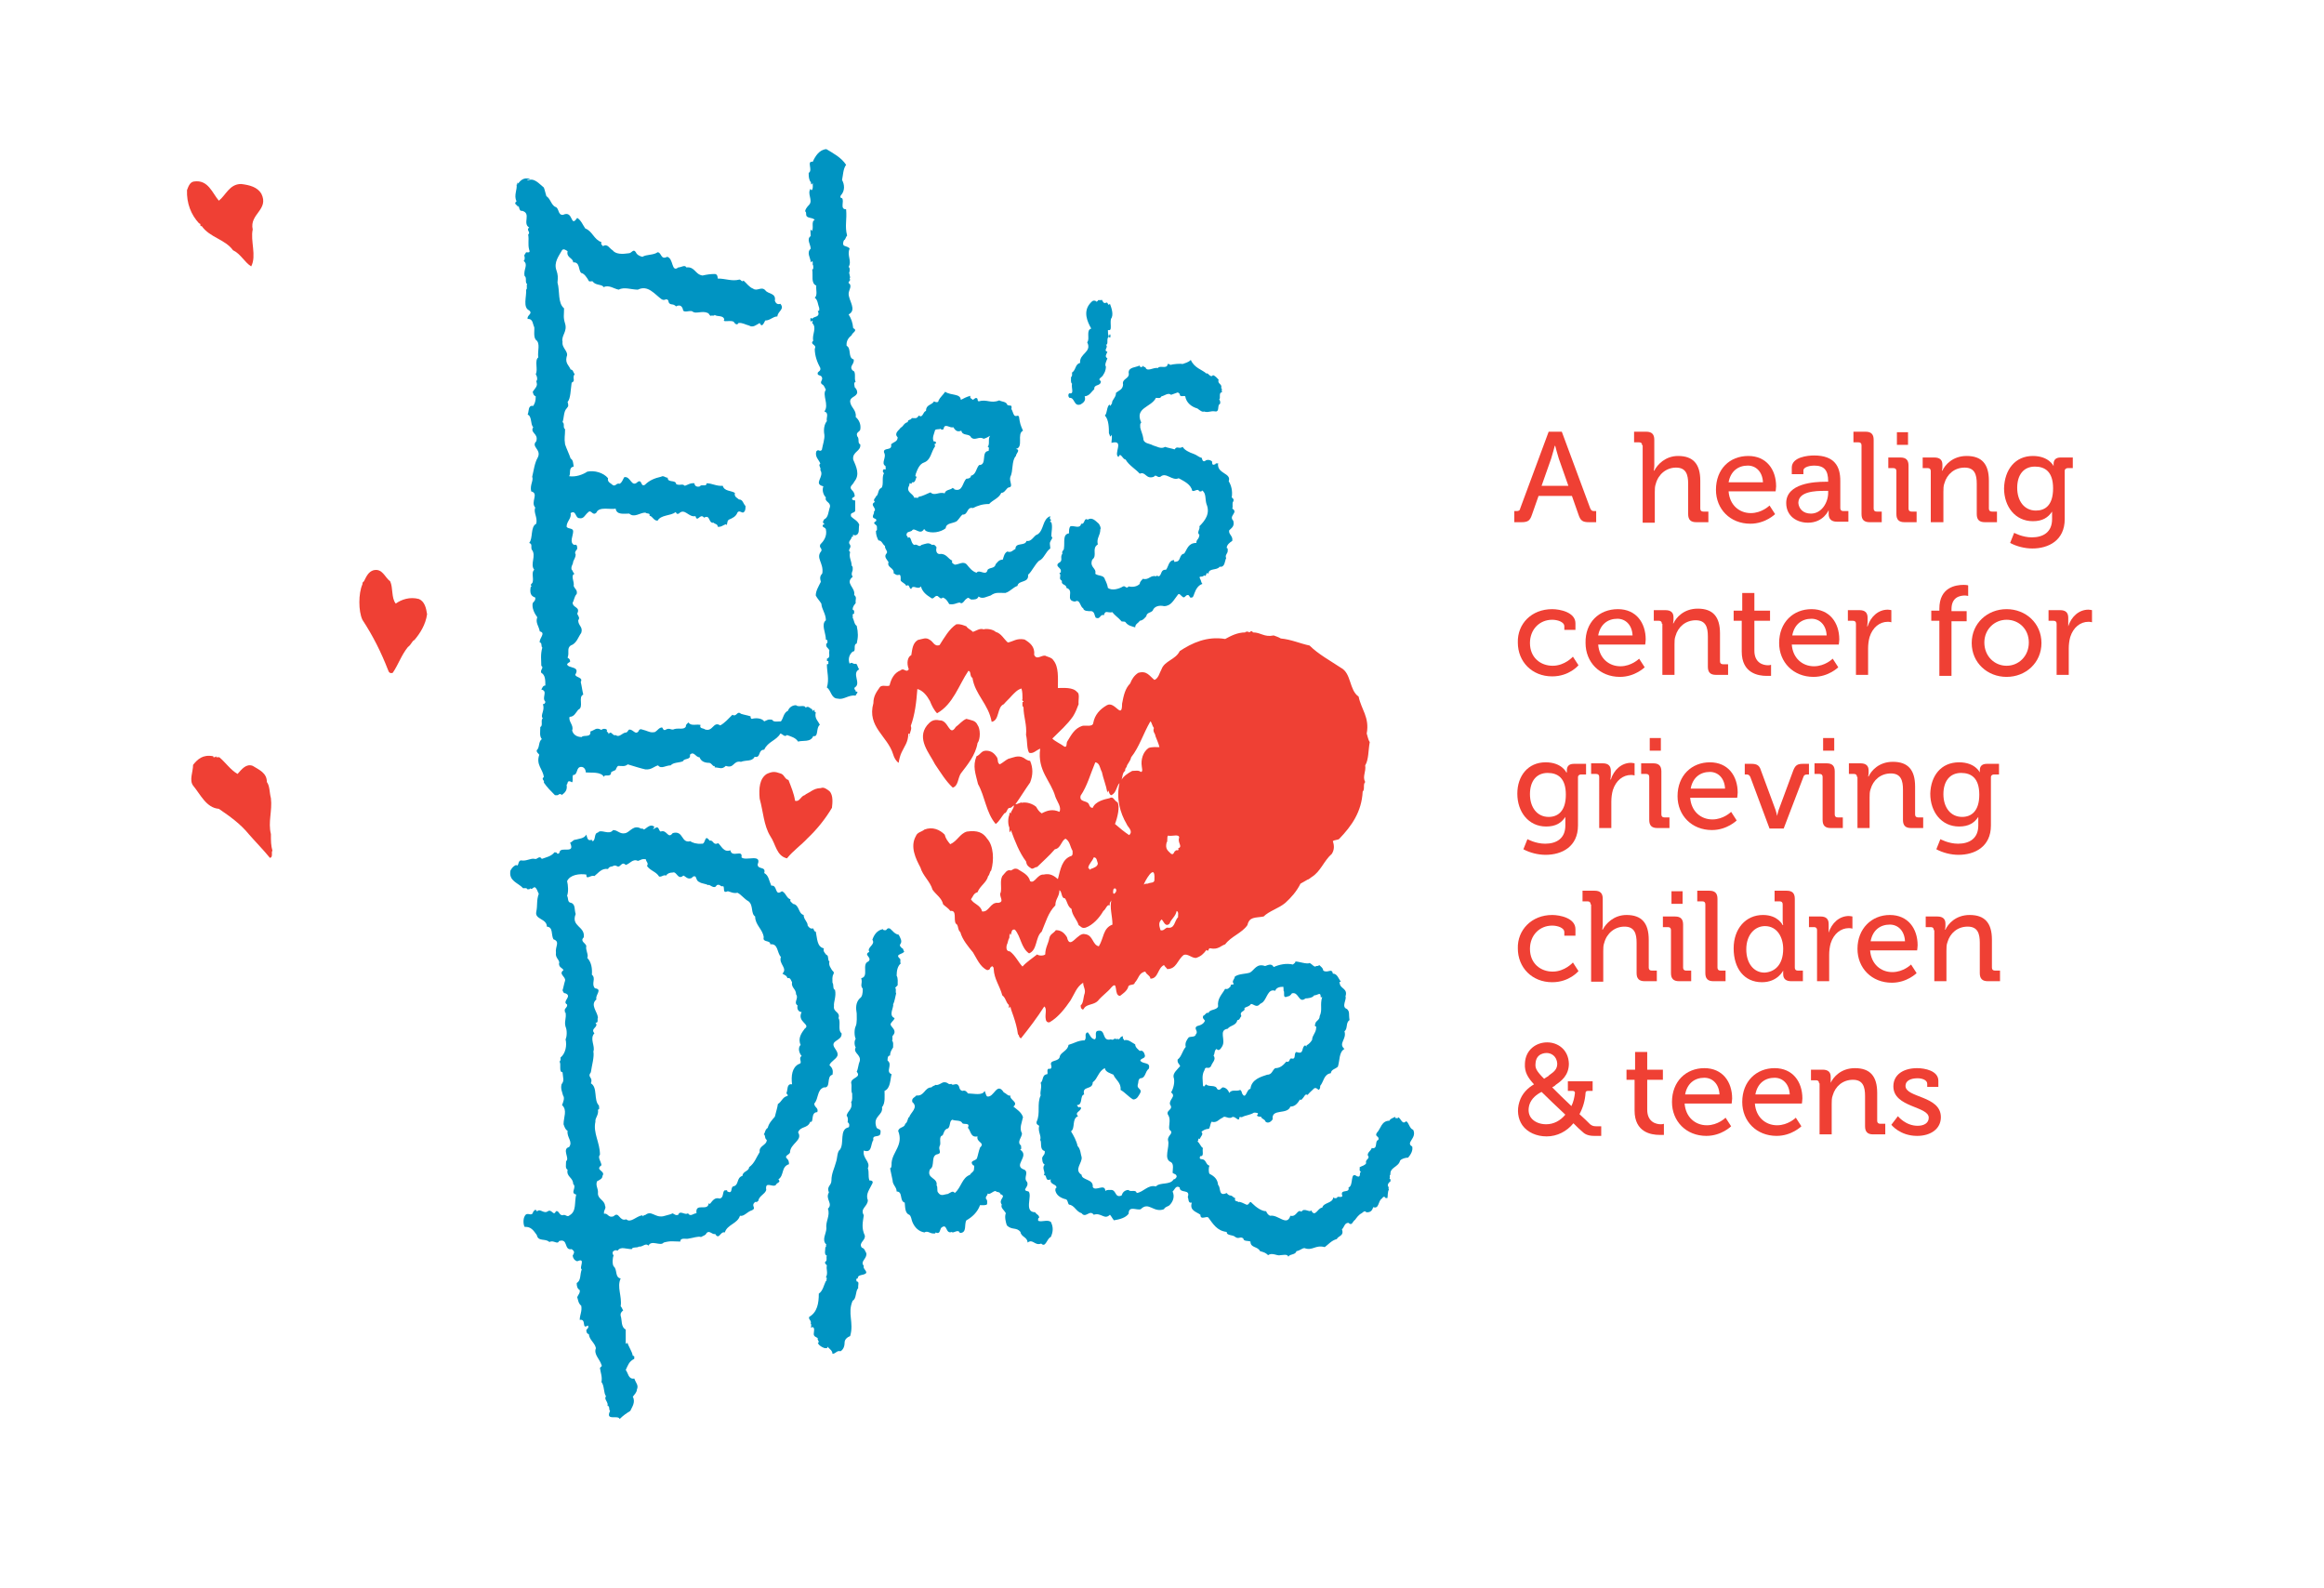 <?xml version="1.0" encoding="utf-8"?>
<!-- Generator: Adobe Illustrator 22.1.0, SVG Export Plug-In . SVG Version: 6.00 Build 0)  -->
<svg version="1.1" id="Layer_1" xmlns="http://www.w3.org/2000/svg" xmlns:xlink="http://www.w3.org/1999/xlink" x="0px" y="0px"
	 viewBox="0 0 459.8 314.2" style="enable-background:new 0 0 459.8 314.2;" xml:space="preserve">
<style type="text/css">
	.st0{fill:#EF4034;}
	.st1{fill:#0094C2;}
</style>
<g>
	<g>
		<path class="st0" d="M43.3,39.7c1.4-1.1,2.1-3.3,4.4-3.3c1.7,0.2,3.2,0.6,4,1.9c1.6,3.2-2.4,4-1.7,7.1c-0.5,2.2,0.8,5.2-0.3,7.3
			c-1.3-0.8-2.1-2.5-3.6-3.2c-1.6-2.2-4.6-2.5-6.2-4.8c-0.5,0.2,0-0.5-0.5-0.5c-1.6-1.7-2.5-4-2.4-6.6c0.3-0.8,0.6-1.6,1.4-1.7
			C41.2,35.5,42,38.2,43.3,39.7"/>
		<path class="st0" d="M77.2,115c0.6,1.3,0.2,3.3,1.1,4.4c1.1-0.8,2.8-1.4,4.6-0.9c1.1,0.5,1.4,1.7,1.6,3c-0.3,2.1-1.4,3.8-2.5,5.1
			c-0.5,0.2-0.6,0.9-1.3,1.4c-1.3,1.6-1.9,3.5-3,5.1c-0.6,0.2-0.8-0.2-0.9-0.5c-1.4-3.6-3-6.8-5.1-10c-0.8-1.7-0.8-5.2,0-7
			c0-0.5,0.2-0.5,0.3-0.6c0.5-1,0.9-1.9,1.9-2.2C75.7,112.4,76.1,114.2,77.2,115"/>
		<path class="st0" d="M42.8,149.8c0.2,0,0.5,0,0.6,0c1.3,1.1,2.2,2.5,3.6,3.3c0.8-0.9,1.7-2.1,3-1.6c1.3,0.8,2.8,1.4,2.8,3.2
			c0.6,0.8,0.5,2.1,0.8,3.2c0.3,2.5-0.6,4.7,0,7.1c0,1.4,0,2.2,0.3,3.3c-0.3,0.2,0.2,1.3-0.5,1.4c-1.3-1.6-2.7-3-4.1-4.6
			c-1.7-2.1-3.8-3.6-6-5.1c-2.5-0.2-3.6-2.8-5.1-4.6c-0.8-1.1,0-2.7,0-4.1c0.9-1.1,1.9-2.1,4-1.7c0,0.2,0,0.2,0.2,0.2
			C42.7,149.8,42.7,149.4,42.8,149.8"/>
		<path class="st0" d="M154.4,153c0.8,0.2,0.8,1.1,1.6,1.3c0.5,1.3,1.1,2.7,1.3,4.1c0.9,0.3,1.1-0.9,1.9-1.1
			c0.3-0.3,1.1-0.6,1.3-0.8c0.5-0.3,1.1-0.6,1.9-0.6c0.6-0.3,1.3,0.3,1.7,0.6c0.8,0.8,0.6,2.4,0.5,3.3c-1.3,2.2-3,4.3-4.8,6
			c-1.3,1.4-2.9,2.5-4.1,4c-2.1-0.5-2.2-2.8-3.3-4.4c-1.3-2.1-1.4-4.9-2.1-7.4c-0.2-2.1,0-4,1.4-4.9
			C152.8,152.6,153.3,152.6,154.4,153"/>
		<path class="st0" d="M191.2,123.9c0.3,0.5,0.8,0.6,1.3,1.1c0.6-0.2,1.4-0.8,2.1-0.5c0.6-0.2,1.9,0,2.4,0.5
			c1.1,0.3,1.6,1.4,2.4,2.1c1.1-0.2,1.7-0.9,3.3-0.6c1,0.6,2.1,1.4,1.9,3c0.5,1.3,1.7-0.2,2.4,0.3c0.5,0.2,1.1,0.3,1.4,0.8
			c1.1,1.3,0.9,3.5,0.9,5.5c1.1,0,3-0.2,3.8,0.8c0.6,0.3,0.2,1.6,0.3,2.4c-0.3,0.8-0.6,1.6-1.1,2.4c-1.1,1.6-2.7,3-4.1,4.4
			c0.6,0.6,1.6,1,2.4,1.6c0.6,0.2,0.3-0.8,0.6-1.1c0.8-1.3,1.4-2.5,2.9-3c0.6-0.2,2.1,0.3,2.2-0.6c0.3-1.6,1.3-2.7,2.7-3.5
			c1.6-0.9,3,3,3-0.3c0.3-1.6,0.6-3,1.6-4c0.3-0.8,0.8-1.6,1.6-2.1c1.7-0.5,2.2,0.6,3.2,1.4c0.8-0.3,1-1.4,1.4-2.1
			c0.6-1.7,2.8-1.9,3.6-3.6c2.4-1.6,5.4-3,9-2.4c1.1-0.6,2.4-1.3,4-1.3c0-0.3,0.3,0,0.5-0.2c0.3,0.6,0.6-0.5,1,0.2
			c1.6,0,2.2,1,4.1,0.6c0.5,0.2,0.9,0.3,1.4,0.6c2.1,0.2,3.8,1,5.7,1.4c1.7,1.7,4.1,3,6.2,4.4c2.1,1.1,1.6,4.4,3.5,5.7
			c0.5,2.5,2.2,4.1,1.6,7.3c0.2,0.6,0.3,1.3,0.6,1.7c-0.3,1.6-0.2,3.5-0.9,4.6c0.2,1.3-0.6,2.2,0,3.3c-0.5,0.5,0,1.4-0.5,1.9
			c-0.2,4-2.2,6.8-4.6,9.3c-0.2,0.3-1,0.2-1.3,0.5c0.3,0.9,0.3,1.7-0.2,2.5c-1.6,1.4-2.2,3.5-4,4.6c-0.3,0.2-0.6,0.5-0.8,0.5
			c-0.3,0.2-0.9,0.5-1.4,0.8c-0.8,1.6-1.9,2.8-3,3.8c-1.3,1.1-3.2,1.6-4.3,2.7c-1.7,0.3-2.8,0-3.2,1.7c-1.1,1.6-3.2,2.2-4.4,3.8
			c-0.9,0.3-1.4,1.1-2.9,0.8c-0.5-0.2-0.3,0.9-0.8,0.3c-0.6,0.8-1.1,1.3-2.1,1.6c-0.9,0-1.6-0.9-2.4-0.6c-1.3,1-1.4,2.8-3.3,2.8
			c0-0.2-0.5-0.5-0.6-0.8c-1.3,0.6-1.1,2.7-2.7,2.7c0-0.6-0.8-0.8-1-1.4c-1.3,0.2-1.3,1.4-2.1,2.2c0,0.6-1.3,0.2-1.3,0.9
			c-0.3,0.8-1.1,1.3-1.6,1.7c-1.3,0-0.3-3.2-1.7-1.7c-0.8,1-1.9,1.7-2.7,2.7c-0.8,0.8-2.1,0.6-2.7,1.4c0,0.2-0.2,0.2-0.2,0.3
			c-0.3,0-0.5-0.3-0.5-0.8c0.6-0.5,0.5-1.6,0.8-2.4c0.2-0.8-0.3-1.3-0.3-2.1c-1.3,0.8-1.7,2.2-2.5,3.5c-1.1,1.6-2.4,3.3-4.1,4.3
			c-0.5,0.2-0.8-0.3-0.8-0.6c-0.2-0.9,0.3-2.1-0.3-2.5c-1.4,2.2-3,4.3-4.6,6.3c-0.5-0.2-0.3-0.6-0.6-0.8c-0.2-1.4-0.5-2.4-0.9-3.6
			c-0.2-0.6-0.5-1.3-0.6-1.9c-0.3,0.6-0.3,0.2-0.3-0.3c-0.6-0.5-0.6-1.4-1.3-1.9c-0.5-1.9-1.6-3.2-1.7-5.2c0-0.2,0-0.3-0.2-0.5
			c-0.3-0.2-0.2,0.2-0.5,0.2c0,0.5-0.5,0.5-0.6,0.5c-1.4-0.6-2.1-2.4-2.8-3.5c-0.9-1.1-2.1-2.5-2.5-4c-0.6-0.5-0.3-1.4-0.9-1.7
			c-0.5-0.8,0.3-2.7-1.1-2.5c-0.3-0.5-1-0.9-1.4-1.3c-0.3-1.3-1.4-1.9-2.1-2.9c-0.5-1.7-1.9-2.7-2.4-4.4c-0.9-1.7-2.1-4.1-0.9-6.2
			c0.3-0.8,1.1-0.8,1.7-1.3c1.6-0.6,3,0,4,1c0.2,0.8,0.6,1.3,1.1,1.9c1.4-0.6,1.9-2.1,3.3-2.5c2.1-0.3,3.2,0.2,4,1.4
			c1.3,1.4,1.4,4.3,0.8,6.3c-0.3,0.2-0.3,0.9-0.6,1.1c-0.3,1.3-1.6,1.9-2.1,3.2c-0.8,0.2-0.9,0.9-1.3,1.4c0.6,1,1.9,1.1,2.2,2.4
			c1.4,0.2,1.6-1.9,3.2-1.7c1.4-0.2,0-1.3,0.5-2.1c0.2-1.1-0.2-2.2,0.3-3.2c0.5-0.5,0.9-1.4,1.7-1.1c0.5-0.2,0.6-0.5,1.3-0.3
			c0.9,0.6,2.2,1.1,2.5,2.4c0.9,0.6,1.4-1.4,2.7-1.3c1.3-0.3,2.1,0.3,2.8,0.9c0.5-1.9,0.8-4,2.7-4.6c0.3-0.2,0.2-0.6,0.2-1
			c-0.5-0.8-0.5-1.9-1.4-2.4c-0.9,0.5-0.9,1.9-2.1,2.1c-1.1,1.3-2.4,2.4-3.5,3.5c-0.5,0-0.9,0.6-1.3,0.2c-0.5-0.3-0.8-0.6-0.9-1.3
			c-1.3-1.7-2.2-4-3-6.2c-0.3,1-0.3,0-0.3-0.5c-0.3-0.6-0.3-1.9,0-2.5c0-0.3,0-0.6,0.3-0.3c0-0.5,0.6-0.9,0.6-1.6
			c-0.3,0.2-0.6,0.6-0.8,0.5c-0.6,0-0.5,1-1.1,1.1c-0.5,0.6-1,1.6-1.7,2.1c-1.9-2.2-2.1-5.4-3.5-7.9c-0.5-2.1-1.1-3.5-0.3-5.5
			c0.8-0.3,0.9-1.1,1.9-1.1c1.1,0,1.7,0.6,2.2,1.4c0.2,0.5,0,1,0.5,1.3c0.6-0.3,1.1-0.8,1.7-1.1c0.9-0.2,1.9-0.8,3-0.2
			c0.3,0.2,0.8,0.6,1.3,0.6c0.6,1.4,0.6,2.8,0,4.3c-1,1.4-1.9,2.9-2.9,4.3c0.5,0,1.1-0.5,1.3-0.3c0.9-0.2,2.1,0.2,2.8,0.8
			c0.3,0.5,0.5,0.9,1.1,1.3c1.1-0.6,2.2-0.9,3.5-0.3c0.5-0.9-0.5-2.1-0.8-3c-0.9-3.2-3.6-5.1-3-9.5c-0.8,0.3-1.4,1.1-2.2,0.8
			c-0.5-0.9-0.3-2.4-0.6-3.5c0.2-2.1-0.5-3.6-0.5-5.5c-0.3-0.2-0.2-0.6-0.2-1c0.6-0.2-0.3-0.2,0-0.6c0-0.8,0-1.4-0.2-2.1
			c-0.8,0.2-1.4,0.9-1.9,1.4c-0.5,0.6-1.1,1.1-1.6,1.7c-1.4,0.6-0.8,3.2-2.4,3.5c-0.6-3.5-3.3-5.4-3.8-8.7c-0.6-0.3-0.2-1.3-0.8-1.4
			c-1.9,2.8-3,6.6-6.2,8.4c-0.6-0.6-1.1-1.6-1.4-2.4c-0.6-1.1-1.4-2.1-2.5-2.4c-0.2,2.7-0.5,5.1-1.3,7.3c0.3,0.8-0.3,1.1-0.2,2.1
			c-0.2-0.2,0.2-0.8-0.3-0.5c0,1.6-0.8,2.5-1.3,3.6c-0.3,0.6-0.5,1.4-0.6,2.1c-0.5-0.3-0.9-1-1.1-1.7c-1.1-3.6-5.2-5.4-3.9-10.1
			c0-1.4,0.6-2.2,1.3-3.2c0.5-0.5,1.4,0,1.9-0.3c0.3-1.3,0.9-2.5,2.2-3c0.6-0.6,1.1,0.6,1.6-0.2c-0.5-1.3-0.2-2.5,0.5-2.8
			c0.2-1.3,0.3-2.4,1.3-3c1-0.2,1.6-0.6,2.4,0c0.6,0.3,0.9,1.4,1.9,1c0.9-1.4,1.9-3.2,3.3-4.1C190.1,123.4,190.6,123.7,191.2,123.9
			 M191.2,142.2c-0.8,0.3-1.4,1.1-2.1,1.6c-1.3,2.1-1.4-1.4-3.2-1.3c-1.3-0.3-1.9,0.3-2.5,1c-2.1,2.7,0.5,5.5,1.6,7.7
			c1.1,1.6,2.1,3.3,3.5,4.6c1.1-0.3,1-1.9,1.6-2.8c1.3-1.7,2.9-3.6,3.3-6c0.6-0.8,0.6-2.8,0-3.6C193,142.5,192.2,142.5,191.2,142.2
			 M227.6,142.7c-1.4,2.4-2.2,5.1-3.8,7.1c-0.2,0.9-0.8,1.3-0.9,1.9c-0.2,0.3-0.3,0.3-0.3,0.8c-0.6,0.3-0.5,1.6-0.8,1.9
			c0.5-0.9,1.3-1.4,2.2-1.9c0.5,0,1.3-0.2,1.7,0.2c0.5,0,0.2-0.8,0.2-1.1c-0.2-1.3,0.2-2.8,1.3-3.6c0.5-0.3,1.9-0.2,2.2-0.2
			c-0.2-0.8-0.5-1.4-0.8-2.2c0-0.5-0.6-0.8-0.3-1.6C227.9,143.5,227.9,142.9,227.6,142.7 M216.7,150.8c-1,2.4-1.6,4.7-2.9,6.6
			c-0.3,1.3,1.1,0.9,1.6,1.6c0.2,0.5,0.3,0.8,0.8,0.8c0.5-1.3,2.4-1.7,3.3-1.9c0.8-0.5,0.9,0.5,1.6,0.8c0.5,0.9,0,3-0.5,4.3
			c0.9,0.8,1.9,1.6,2.8,2.2c0.9-0.8-0.3-1.6-0.5-2.2c-1.3-2.2-2.1-5.1-1.4-8.1c-0.6,0.6-0.6,1.9-1.6,2.4c-0.6,0-0.5-1.6-0.8-0.5
			c-0.3-1.6-0.8-2.7-1.1-4.1C217.6,152,217.6,150.9,216.7,150.8 M227.1,163c0.2,0.9-1.1,0.2-1.3,0.6c-0.2-0.6,0.2-0.9,0.3-1.4
			C226.5,162.3,226.7,162.8,227.1,163 M231.1,165.3c-0.3,0.3,0,1.1-0.3,1.4c-0.3,1.3,0.3,1.6,0.9,2.2c0.6,0.3,0.5-0.5,0.9-0.6
			c0-0.3,0.8,0.2,0.5-0.5c1-0.3-0.2-1.1,0.2-2.1C233.3,164.9,231.9,165.5,231.1,165.3 M216.4,169.6c-0.3,0.8-1,1.3-1.1,2.1
			c0.2,0,0.3,0.6,0.5,0.2c0.6-0.2,1.4-0.5,1.4-1.1C217,170.2,217,169.6,216.4,169.6 M226.3,175c0.2-0.2,0.5-0.2,0.8-0.2
			c0.5-0.3,1.4,0,1.3-0.9C228.6,170.4,226.3,174.7,226.3,175 M220.3,175.9c-0.2,0.8,0,1.3,0.5,0.5
			C221,175.9,220.6,175.5,220.3,175.9 M209.6,176.1c0,1.3-0.8,1.7-0.8,3c-1.4,1.4-1.9,3.3-2.7,5.2c-1.3,1.1-0.8,3.6-2.5,4.3
			c-1.6-1.1-1.6-3.3-2.8-4.7c-0.8-0.2-0.6,0.8-0.9,1.1c-0.2-0.9-0.2,0.3-0.2,0.5c-0.3,0.5-0.3,1.1-0.5,1.4c-0.2,0.8,0,1.3,0.6,1.3
			c1.1,0.8,1.7,2.2,2.5,3c0.8-0.9,1.9-1.6,2.9-2.4c0.3,0.3,1.3,0.3,1.6,0c0-1.3,0.6-2.1,0.8-3.2c0.2-0.9,0.8-0.9,1.3-1.6
			c1.1,0,1.7,0.6,2.2,1.4c0.6,2.7,2.1-1.1,3.6-0.6c1.6,0.2,1.4,2.1,2.7,2.4c1-1.6,0.8-3.6,2.7-4.3c0-1.7-0.6-3.3-0.2-4.9
			c0,0.3-0.5,0.5-0.3,1.1c-0.6-0.3-0.8,0.8-1.3,1.1c-0.8,1.4-2.1,2.8-3.5,3.3c-0.8,0.2-0.9-0.2-1.4-0.5c-0.3-1.1-1.3-1.9-1.4-3.2
			c-0.8-0.5-0.8-1.4-1.3-2.1C209.9,177.7,210.2,176.4,209.6,176.1 M232.8,180.2c-0.2,1.1-1.1,1.6-1.4,2.5c-0.9,0.9-1.3-0.8-1.6-0.8
			c-0.6,0.6-0.5,1.1-0.2,2.1c0.6,0.2,0.8-0.3,1.3-0.5c1.6,0.3,1.4-1.3,2.2-2.1C233,181.2,233.3,180.4,232.8,180.2"/>
		<path class="st1" d="M167.4,32.6c-0.6,0.8-0.6,2.1-0.8,3c0.5,0.9,0.6,2.1-0.2,3c-0.2,0.2-0.2,0.6,0.2,0.6c0.5,0.6-0.5,2.2,0.8,2.2
			c0.2,2.1-0.3,3.3,0.2,5.2c-0.3,0.3-0.3,0.8-0.6,0.9c-0.2,0.3-0.3,0.9,0,1.1c0.5,0.2,1,0.3,1.1,0.6c-0.6,1.3,0.5,2.4-0.2,3.6
			c0.3,0.2,0.2,0.6,0.2,0.9c-0.3,0.3,0.3,1.1,0,1.4c0.3,0.5-0.3,0.5-0.2,0.9c0.8,0.5,0,1.4,0,2.1c0,1.4,1.7,3.2,0,4.1
			c0.5,0.8,0.8,1.6,0.9,2.7c1,0.5-0.2,0.9-0.3,1.4c-0.6,0.5-1.1,1.1-1,2.1c1,0.5,0.2,2.4,1.4,2.7c0.2,1-1,1.3-0.2,2.2
			c0.8,0.2,0.2,1.7,0.6,2.2c-0.5,0.2-0.2,0.8-0.2,1.1c0.3,0.3,0.5,0.6,0.5,1.1c-0.2,0.8-1.3,0.8-1.4,1.6c0,1.3,1.3,1.7,1.1,3.2
			c0.6,0.5,1.1,1.4,0.9,2.5c-0.2,0.5-0.9,0.5-0.6,1.3c0.5,0.5,0,1.4,0.6,1.6c0.2,1.4-1.6,1.4-1.4,3c0.6,1.4,1.4,3,0.2,4.4
			c-0.2,0.6-1.1,0.9-0.5,1.6c0.3,0.3,0.6,0.6,0.6,1.3c-0.3,0.2-0.6,0.3-0.5,0.6c0.2,0.2,0.5,0.2,0.6,0.2c0,1.1,0,0.9,0,2.1
			c-0.3,0.5-1.1,0.2-0.8,1.1c0.5,0.5,1.3,0.8,1.6,1.6c-0.2,0.8,0.2,1.9-0.8,2.1c-0.2,0-0.3-0.2-0.5,0c0.2,0.3,0,0.3-0.2,0.3
			c0,0.6-0.9,0.9-0.3,1.6c0.3,0.6-0.6,1,0,1.4c-0.3,1.1,0.3,1.7,0.3,2.7c0.3,0.2,0.2,0.6,0.2,0.9c-0.2,0.6-0.3,0.8,0,1.3
			c-1.6,1.3,0.6,2.1,0.3,3.6c0.6,0.5,0.2,0.8,0.3,1.6c-0.2,0.3-0.6,0.6-0.6,1.3c0.5,0.2,0.2,0.5,0.3,0.8c-0.5,0-0.2,0.5-0.3,0.8
			c0.3,0.5,0.3,1.3,0.8,1.6c0.3,1.4,0.3,2.2,0,3.5c-0.8,0.2,0,1.6-0.8,1.6c-0.6,0.5-1,1.4-0.6,2.4c0.5-0.5,0.6,0.2,1.3,0
			c0.3,0.3,0.3,0.8,0.6,1.1c-1.6,0.8,0.5,2.8-0.9,3.6c-0.2,0.5,0.2,0.3,0.2,0.8c0.8,0,0,0.5,0,0.8c-1.4-0.2-2.4,0.9-3.5,0.6
			c-1.4,0-1.3-1.6-2.2-2.2c0.5-1.7,0-3,0-4.6c0.5,0,0.2-0.3,0.3-0.6c-0.5,0-0.2-0.3-0.3-0.5c0.8-0.2,0.3-1.1,0.5-1.6
			c-0.2-0.6-0.8-0.6-0.6-1.4c0.3,0,0.2-0.5,0.2-0.6c0-0.2-0.2,0-0.3-0.2c0-1.3-1-3,0-3.8c0-1.3-0.8-2.1-0.9-3.3
			c-0.3-0.5-0.8-1-1.1-1.6c0-0.9,0.5-1.7,1-2.7c-0.2-0.8-0.2-1.1,0.3-1.7c0.3-2.1-1.4-3-0.2-4.4c0.2-0.6-0.5-0.6-0.2-1.3
			c0.6-0.6,1.4-1.6,1.1-3c-0.2-0.5-0.8-0.3-0.6-0.9c0.2,0,0.2,0,0.3-0.2c-0.5-0.2-0.2-0.6,0-0.9c0.8-0.3,0.8-1.6,1.1-2.4
			c0.2-1-1.1-1-0.8-1.9c-0.5-0.5-0.8-1.4-0.5-2.2c-2.1-0.5,0.3-1.9-0.6-3.2c0.2-0.6-0.5-0.9,0-1.3c-0.3-0.8-1.1-1.3-0.8-2.4
			c0.5-0.6,0.6,0.2,1.1-0.3c0.2-1.1,0.6-2.2,0.5-3c-0.2-1.1,0-2.1,0.5-2.7c-0.2-0.6,0.5-1.6-0.5-1.9c1-1.3-0.5-3.3,0.3-4.3
			c-0.2-0.3-0.3-0.9-0.8-1.1c-0.5-0.5,0.3-0.8,0-1.4c-0.2-0.5-1-0.2-0.8-0.9c0.2-0.3,0.6-0.3,0.5-0.9c-0.6-1.1-1.1-2.4-1.1-3.8
			c0.5-0.9-1.1-0.8-0.3-1.6c-0.3-1.3,0.8-2.5-0.2-3.5c0-0.2,0.2-0.3,0-0.5c-0.5,0.8-0.5-1.1,0-0.3c0.2-0.6,1.7-0.2,1.1-1.6
			c0.5,0,0.2-0.3,0.3-0.5c-0.3-0.8-0.3-1.7-0.9-2.1c0.6-0.5,0.2-1.6,0.3-2.4c-1.1-0.5-0.6-1.9-0.8-3.2c0.3,0,0.2-0.5,0.2-0.8
			c-0.3,0,0.2-1.3-0.5-0.6c0-0.9-0.9-1.9,0-2.7c0-0.8-0.9-1.9,0-2.5c0-0.3-0.2-1.9,0.2-1c0.5-0.5-0.2-1.9,0.6-2.2
			c-0.5-0.6-1.7-0.2-1.7-1.1c0-0.2,0-0.5-0.2-0.6c0-0.3,0.3-0.8,0.8-1.3c0.8-0.9-0.5-2.2,0.3-3.2c0,0.2,0,0.3,0.2,0.3
			c0.3-0.2,0.2-0.9,0.2-1.4c-0.5,0.8-0.2-0.3-0.5-0.3c-0.3-0.6-0.3-1.1-0.3-1.7c0.9-0.5-0.5-2.4,0.8-2.2c0.5-1.1,1.3-2.4,2.7-2.5
			C164.8,30.3,166.4,31.1,167.4,32.6"/>
		<path class="st1" d="M104.4,35.7c1.3-0.6,2.2,0.6,3.2,1.4c0.2,0.5,0.3,1.1,0.5,1.7c0.8,0.5,0.9,1.6,1.7,2.1
			c0.9,0.2,0.5,1.7,1.6,1.6c2.1-1,1.4,2.7,2.8,0.6c0.8,0.5,1.1,1.4,1.6,2.1c1.4,0.5,1.7,2.2,3.2,2.7c-0.2,0.5,0.2,0.6,0.3,0.8
			c0.9-0.6,1.3,0.5,1.9,0.8c0.6,0.8,1.9,0.8,3.2,0.6c0.6,0,0.9-1,1.4-0.2c0.2,0.5,0.8,0.8,1.3,0.9c0.8-0.5,2.2-0.3,3-0.9
			c0.8,0,0.6,1.6,1.9,0.9c1.3,0.3,0.8,3.2,2.2,2.1c0.6,0,1.3-0.6,1.6,0c1.7-0.2,1.7,1.4,3.2,1.6c0.9-0.2,1.6-0.3,2.4-0.3
			c0.5,0,0.6,0.5,0.6,0.9c1.6,0,2.8,0.6,4.3,0.2c0.3,0,0.5,0.6,0.8,0.2c0.6,0.5,1.1,1.3,1.9,1.6c0.8,0.6,1.6-0.5,2.4,0.3
			c0.5,0.8,2.2,0.5,1.9,2.1c0.2,0.5,0.5,0.8,1.1,0.6c0.9,1.1-0.5,1.4-0.6,2.5c-0.9,0-1.4,0.8-2.4,0.8c-0.2,0.3-0.6,1.6-1.1,0.5
			c-0.6,0.3-1.3,1-2.1,0.5c-0.8-0.2-1.3-0.6-2.1-0.5c-0.3,0.6-0.8,0-0.9-0.2c-0.5-0.5-2.4,0.2-1.9-0.5c-0.2-0.9-1.4-0.5-1.9-0.9
			c-0.2,0.3-0.6,0-0.8,0.2c-0.3-0.2-0.3-0.5-0.6-0.6c-1.1-0.5-2.4,0.3-3-0.3c-0.6-0.3-1.9,0.5-1.9-0.5c-0.2-0.5-0.5-0.8-1.1-0.6
			c-0.2,0-0.2,0-0.2,0.2c-0.6-0.9-1.4,0-1.6-1.3c-0.5-0.5-0.6,0.2-1.3-0.2c-1.4-1-2.7-2.9-4.7-1.9c-1.3,0-2.7-0.6-3.8,0
			c-1-0.2-1.9-1-3-0.5c-0.2-0.6-1.6-0.3-2.1-1.1c-0.2-0.2-0.8,0.2-0.9-0.3c-0.3-0.5-0.8-1.3-1.4-1.4c-0.6-0.5-0.2-2.2-1.6-2.1
			c0-0.9-1.4-0.9-1.1-2.2c-0.3-0.2-0.8-0.6-1.1-0.2c-0.6,1.1-1.7,2.4-1.1,4c0.3,0.9,0.3,1.3,0.2,2.4c0.5,1.7,0,4,1.3,5.1
			c0,1.4-0.2,1.7,0.2,3c0.5,1.6-0.8,2.4-0.5,3.6c-0.2,1.3,1.3,1.9,0.8,3c-0.3,1.3,0.5,1.7,0.8,2.5c0.5,0,0.5,0.6,0.8,0.9
			c-0.6,0.8,0.3,1.3-0.6,1.7c-0.2,1.3-0.2,3.2-0.8,3.8c0.2,0.8,0.2,0.8-0.2,1.3c-0.6,0.6-0.5,1.9-0.8,2.7c0.5,0.3,0,1.1,0.5,1.4
			c0,1.4-0.2,1.7,0,3c0.3,0.9,0.8,1.9,1.1,2.8c0.5,0.3,0.5,0.9,0.6,1.6c-1.1,0.2-0.5,1.4-0.9,1.9c1.3,0.2,2.7-0.3,3.6-0.9
			c1.4-0.3,3.2,0.2,4.1,1.3c-0.2,0.8,0.6,1,1,1.4c0.6,0.2,0.6-0.5,1.3-0.3c0.5-0.3,0.6-0.8,0.9-1.3c1.3-0.3,1.4,2.2,2.7,0.9
			c0.9-0.5,0.5,1.1,1.4,0.6c0.9-0.9,1.9-1.3,3.2-1.6c0.5-0.3,0.8,0.2,1.3,0.2c0,1.1,1.6,0.3,1.7,1.3c1,0.3,1.1-0.2,1.7,0.3
			c0.6-0.2,1.1-0.6,1.9-0.5c0,0.6,0.6,0.8,1.1,0.6c0.2-0.5,1.3,0.2,1.3-0.6c1.1,0,1.9,0.6,3.2,0.5c0.3,1.1,1.6,0.9,2.4,1.4
			c-0.2,0.8,0.5,1,0.8,1.3c0.8,0,0.8,0.8,1.3,1.3c0,0.5,0,1.1-0.5,1.3c-0.3,0-0.8-0.5-1.1,0c-0.3,0.8-1,1.1-1.7,1.4
			c-0.5,0.3-0.2,1.4-0.6,0.9c-0.6,0.2-0.9,0.6-1.6,0.5c0-0.6-0.6-0.5-0.8-0.8c-1.1,0.2-0.6-1.7-1.9-1c-0.8-1-1.3,1.1-1.7-0.3
			c-1.4,0.3-2.1-1.7-3.3-0.5c-0.5,0.2-0.5-0.2-0.6-0.3c-1.1,0.8-2.9,0.5-3.6,1.7c-0.8,0-0.9-0.8-1.6-1c0.2-0.6-0.6-0.3-0.8-0.6
			c-1.1,0-2.2,1.1-3.2,0.2c-1.1,0-2.5,0.3-2.7-1c-0.8,0.3-3.3-0.5-3.8,0.8c-0.8,0.8-1-0.8-1.7,0c-0.6,0.5-0.8,1.3-1.7,1.1
			c-0.8,0-0.6-1.7-1.7-1c0.2,1.1-0.8,1.6-0.8,2.7c0.3,0.5,1.3,0.2,1.3,0.9c0,0.9-0.8,2.2,0.2,2.7c0.6-0.2,0.6,0.3,0.6,0.8
			c-0.2,0.3-0.6,0.6-0.3,1.1c0,0.5-0.3,0.9-0.5,1.4c0,0.6-0.5,0.9-0.3,1.6c0.3,0.2,0.2,0.6,0.6,0.8c-0.9,0.3,0,1.6-0.2,2.4
			c0.2,0.6,0.8,0.8,0.6,1.6c-0.5,0.5-0.5,1.3-0.8,1.7c0,1.1,1.6,0.8,0.9,2.2c0.2,0.5,0.6,0.8,0.2,1.3c0,1.1,1,1.3,0.6,2.5
			c-0.6,0.8-0.9,2.1-2.1,2.5c-0.8,0.6-0.2,1.4-0.6,2.4c0.3,0.2,0.5,0.3,0.5,0.8c-0.3,0.2-0.5,0.3-0.6,0.5c0.2,0.9,2.7,0.3,1.6,2.1
			c0.3,0.6,1.6,0.5,1.1,1.4c0.2,0.8,0.3,1.7,0.5,2.5c-1.1,0.5,0.2,2.5-1,3c-0.5,0.6-0.8,1.4-1.7,1.4c-0.3,0.9,0.9,1.7,0.5,2.7
			c0.2,0.8,0.9,1.3,1.9,1.3c0.3-0.5,1.9,0.2,1.7-1.1c1-0.3,1.1-0.9,2.2-0.3c0.2-0.3,0.9-0.3,1.1,0c-0.2,0.5,0.3,0.3,0.3,0.8
			c0.6-0.8,0.8,0.5,1.4,0.2c0.8,0.6,1.3-0.5,2.1-0.5c0.5-0.2,0.3-0.8,1-0.5c0.5,0.2,0.9,0.9,1.4,0.3c0.3-0.8,0.8-0.3,1.4-0.2
			c0.6,0.2,1.1,0.5,1.9,0.3c0.5-0.3,0.8-0.9,1.4-0.9c0.2,0.2,0.2,0.6,0.6,0.5c1-0.6,1.1,0.2,1.9-0.2c0.8-0.2,1.9,0.2,2.2-0.5
			c0-0.5,0.3-0.5,0.5-0.8c0.5,0.8,1.6,0.3,2.4,0.5c-0.3,0.8,0.6,0.6,0.9,0.9c1.6,0.5,1.6-1.7,3-0.8c0.9-0.5,1.6-1.3,2.4-2.1
			c0.9,0.5,0.9-0.9,1.7-0.2c0.6,0.2,1.3,0.3,1.9,0.5c0,0.2,0,0.5,0.3,0.5c0.6-0.2,1.9-0.2,2.4,0.5c0.5-0.2,0.8-0.5,1.6-0.3
			c0.2,0.5,1.1,0.3,1.7,0.3c0.5-0.6,0.5-1.7,1.4-2.1c0.2-0.6,0.8-1.1,1.6-1.1c0.5,0.5,1.7-0.2,1.9,0.5c0.5-0.5,0.9,0.2,1.3,0.3
			c0,0.2,0,0.3,0.2,0.3c0.5-0.6,0,0.3,0.5,0.3c-0.3,1.3,0.5,1.7,0.8,2.5c-0.8,0.5-0.2,2.5-1.3,2.2c-0.5,1.3-2.1,0.8-3,1.1
			c-0.5-0.8-1.4-1-2.2-1.3c-0.5,0.5-0.8-0.2-1.3-0.3c-0.8,1.4-2.5,1.6-3.2,3.2c-1.3,0-0.6,1.7-1.9,1.4c-0.5,1-1.7,0.6-2.7,1
			c-1.6-0.3-1.3,1.4-3,0.8c-0.8,0.8-1.3,0.3-2.2,0.3v-0.3c-0.3,0.3-0.6-0.6-1.1-0.6c-0.9,0-1.6-0.3-1.9-1.1c-0.8,0-1.1-1.3-1.9-0.5
			c0.2,1.1-1.1,0.6-1.4,1.3c-0.8,0.3-1.9,0.2-2.4,0.8c-1,0-1.9,0.8-2.5,0c-0.8,0.2-1.3,0.9-2.5,0.8c-0.9-0.2-2.2-0.6-3.5-1
			c-0.6,0.5-1.1,0.3-1.9,0.3c-0.3,0.2-0.5,0.8-0.5,0.8c-0.3,0.2-0.8,0.3-0.9,0.5c0,1.1-1.4,0.2-1.4,0.9c-0.6-1.1-2.5-0.8-3.6-0.9
			c0-0.5-0.3-1.1-0.9-1.1c-1.1,0-0.6,1.6-1.6,1.6c-0.3,0.3,0.2,1.9-0.5,1.3c-0.8-0.3-0.5,0.6-0.8,0.6c0.2,1.1-0.3,1.6-1,2.1
			c0-0.3-0.3-0.2-0.5-0.2c-0.2,0.3-0.5,0.2-0.8,0.2c-0.8-0.8-1.6-1.6-2.2-2.5c0.2-0.5-0.6-0.6,0-1.1c-0.2-1.6-1.6-2.4-0.9-4.4
			c-0.2-0.3-0.6-0.5-0.5-0.9c0.6-0.5,0.3-1.7,1-2.2c-0.5-0.6-0.3-1.4-0.3-2.4c0.6-0.2,0-1.4,0.5-1.7c-0.6-0.6,0.5-1.6,0-2.8
			c0.3,0,0.5-0.2,0.5-0.5c-0.8-0.8,0.6-2.1-0.8-2.4c0.2-0.3,0.3-0.8,0.8-0.8c0-1,0-2.1-0.8-2.5c-0.3-0.6,0.6-1,0-1.4
			c0-1.1-0.2-2.2,0.2-3.6c-0.3-0.2,0-1-0.5-1c-0.2-0.8,1.3-1.9,0-2.2c-0.2-1.1-0.9-1.7-0.5-2.8c-0.6-0.8-1.1-1.9-0.9-2.8
			c0.2-0.3,0.6-0.5,0.5-1.1c-0.9-0.3-1.1-0.9-0.9-2.1l0.2-0.2c-0.5-0.2,0.2-0.5,0.2-0.8c0.2-0.8-0.3-1.9,0.3-2.4
			c-0.9-1.1,0.5-2.8-0.5-4c-0.2-0.5,0.2-1.1-0.5-1.3c0.8-0.9,0.2-3.2,1.4-3.8c0.3-1.3-0.6-2.2-0.2-3.2c-1-1.1,0.8-2.8-0.8-3.2
			c-0.3-1.3,0.5-2.1,0.2-2.9c0.3-1.3,0.5-2.8,1.1-3.8c0.8-1.6-1.4-2.1-0.3-3.2c0.5-1.6-1.3-1.6-0.6-2.8c-0.6-0.6-0.2-2.1-1.1-2.5
			c0.3-0.6,0-1.9,1.1-1.7c0.3-0.5,0.5-0.9,0.5-1.9c-0.5-0.2-0.5-0.6-0.6-0.9c0.3-0.5,1-1.1,0.8-1.7c0-0.2-0.2-0.5,0-0.5
			c0.2-0.5,0-0.9-0.2-1.3c0.5-0.9-0.3-2.7,0.5-3.3c-0.2-1.3,0.5-2.8-0.5-3.5c-0.5-0.6-0.2-2.1-0.3-2.5c-0.3-0.5-0.2-1.7-1.3-1.6
			c-0.2-0.8,1.1-1,0.3-1.7c-1.3-0.6-0.5-2.7-0.6-4.1c0.3-0.2,0-0.8,0.2-1.1c-0.5-0.3,0-1.3-0.5-1.6c-0.3-1.3,0.8-2.2-0.2-3
			c0.3-0.2,0.2-0.6,0.2-0.9c-0.3,0,0.2-0.6,0.3-0.8c0.3,0,0.9,0.2,0.6-0.5c-0.3-1.1,0-1.9-0.2-3c0.6-0.5-0.5-0.9,0.2-1.4
			c-1.4-0.8,0.5-2.8-1.4-3.3c-0.8,0.2-0.5-1.7-0.9-0.6c0.3-0.6-1-0.6-0.2-1.3c-0.6-1.1,0.2-2.4,0-3.3c0.3,0.2,0-0.8,0.3-0.2
			c0.5-0.6,1.1-1.3,2.4-0.9C104.1,35.7,104.3,35.5,104.4,35.7"/>
		<path class="st1" d="M217.2,59.5c0-0.3,0.5,0,0.8-0.2c0.2,0.3,0.3,0.8,0.8,0.6c0.5-0.3,0.3,0.8,0.8,0.2c0.3,0.8,0.8,2.2,0.2,3
			c-0.2,0.8,0.2,2.2-0.3,2.2h-0.3c0,0.5,0,0.9,0.2,1.3c0.3-1.4,0.5,0.8,0,0c-0.6,0.3,0,1.6-0.6,1.6c0.6,0.5-0.6,1.1,0.3,1.4
			c-0.2,0.5-0.6,0.9,0,1.3c-0.2,0.5-0.6,1.3-0.3,1.6c0,0.8-0.3,1.3-0.5,1.6c-0.2,0.6-1.3,0.8-0.5,1.3c0,1.1-1.4,0.5-1.3,1.6
			c-0.6,0.5-0.9,1.3-1.9,1.4c0.3,0.9-0.3,1.3-0.8,1.6c-1.4,0.5-1.1-1.4-2.2-1.3c-0.3-0.2-0.3-0.8,0-0.9c1,0.2,0.3-1.1,0.5-1.9
			c-0.3-0.2-0.2-0.8-0.2-1.3c0.3-0.2,0.2-0.6,0.2-0.9c0.8-0.5,0.6-1.7,1.6-1.9c-0.2-1.9,2.4-2.1,1.4-4.1c0.6-0.6-0.3-2.4,0.8-2.7
			c-0.8-1.4-1.6-3.3-0.3-4.9c0.3-0.3,0.6-0.9,1.3-0.5C216.7,59.8,217.2,59.6,217.2,59.5"/>
		<path class="st1" d="M238.7,73.9c0.3-0.3,0.8,1,1.3,0.3c0.5,0.2,0.8,0.6,1.1,0.9c-0.3,0.9,0.8,0.8,0.5,1.7c0.3,0,0,0.5,0.2,0.8
			c-0.8,0-0.2,1.3-0.6,1.4c0.3,0.3,0.3,1,0,1c-0.3,0.5,0,1.3-0.6,1.4c-1.3-0.2-1.4,0.3-2.4,0c-0.3,0.2-0.9-0.3-1.3-0.6
			c-1.1-0.3-2.2-1.1-2.4-2.4c-0.3-0.2-0.9,0.2-1.1-0.3c0.2-0.3-0.3-0.2-0.3-0.5c-0.5,0.2-0.9,0.3-1.4,0.5c-0.6-0.5-1.3,0.2-1.9,0.3
			c-0.3,0.5-0.6,0.3-1.1,0.3c-0.9,1.9-4.3,1.9-2.9,4.9c-0.3,0.2-0.2,0.6-0.2,1c0.2,0.8,0.5,1.4,0.6,2.1c0,1.1,1.3,1,1.9,1.4
			c0.8,0.2,1.6,0.8,2.4,0.3c0.6,0.2,1.3,0.3,1.9,0.5c0.5-0.8,0.8,0,1.6-0.5c0.3,0.6,1.3,1.1,2.2,1.4c0.6,0.2,0.9,0.6,1.6,0.8
			c0,0.3,0.2,0.8,0.6,0.6c0.3-0.3,0.9-0.3,1.3,0c0.3,0-0.2,1.1,0.8,0.6c0-0.3,0.3,0,0.5-0.2c-0.3,2.2,2.7,1.9,2.1,3.6
			c0.5,0.8,0.8,1.9,0.6,3.2c0.2,0.2,0.5,0.3,0.3,0.8c-0.3,0.3,0,1-0.2,1.4c1.3,0.8-0.8,1.4,0.2,2.4c0.3,1.1-0.3,1.4-0.8,1.9
			c-0.2,0.8,0.8,1.1,0.6,2.1c-0.5,0.3-1.1,0.8-1.1,1.4c0.3,0,0.2,0.5,0.2,0.6c0,0.5-0.6,0.8-0.3,1.4c-0.3,0.5-0.2,1.9-1.3,1.7
			c-0.5,0.8-2.2,0.2-2.2,1.4c-0.6-0.6-0.3,0.8-0.9,0.3c-0.2,0.5-1.1,0-0.8,0.6c0.3,0.5,0.2,0.8,0.5,1.1c-0.9,0.3-1.3,1.1-1.6,1.9
			c-0.2,0.5-0.2,0.9-0.8,0.8c-0.2-0.2-0.2-0.5-0.5-0.5c-0.5,0-0.6,0.8-1.1,0.3c-0.3-0.2-0.6-0.8-0.9-0.3c-0.8,1-1.3,2.2-2.7,2.2
			c-0.9-0.2-1.7,0-2.1,0.6c-0.2,0.8-1.3,0.5-1.4,1.4c-0.3,0.3-0.6,0.8-1.3,0.9c-0.3,0.5-0.9,0.6-0.9,1.3c-0.6-0.2-1.4-0.3-1.9-1
			c-0.2-0.3-0.8,0-0.9-0.3c-0.5-0.6-1.3-1.1-1.7-1.7c-1,0.2-1.4-0.5-1.7,0.6c-0.8-0.3-0.6,0.9-1.6,0.5c-0.3-0.5-0.2-1.1-0.8-1.3
			c-0.8,0-1.6,0-1.7-0.6c-0.6-0.2-0.6-1.9-1.6-1.3c-2.1-0.2,0-2.2-1.7-2.7c0-0.8-1.1-0.5-0.9-1.4c-0.8-0.5,0-0.9-0.5-1.6
			c0.5,0,0.2-0.3,0.3-0.5c-0.2-0.6-1.1-0.8-0.5-1.4c1.1-0.5,0.2-1.1,0.8-1.9c-0.2-0.5,0.3-0.6,0.3-1c0.2-1.3-0.3-2.8,1-3
			c0-0.6,0-1.1,0.3-1.4c0.6-0.2,1.9,0.6,2.1-0.5c0.8,0.2,0.5-1.3,1.3-0.8c0.9-0.6,1.6,0.3,2.2,0.8c0.2,0.3,0.5,0.9,0.3,1.1
			c0,1.3-0.8,1.7-0.5,3c-1.3,0.8,0,2.2-1.1,3c-0.6,1.6,0.9,1.6,0.6,2.8c0.6,0.5,1.7,0.2,1.9,1.1c0.3,0.6,0.5,1.1,0.6,1.7
			c0.8,0.6,2.2,0.2,3-0.3c0.5-0.2,0.6,0.6,1.1,0c0.9,0.2,1.7,0,2.2-0.5c0-0.5,0.5-0.8,0.6-1c1.3,0.3,1.4-0.8,2.7-0.5
			c0-0.3,0.2,0,0.5,0c0.6-0.3,0.3-1.4,1.4-1.3c0.5-0.6,0.5-1.9,1.6-1.9c0,0.2,0,0.5,0.3,0.3c1.1,0,0.6-1.4,1.7-1.6
			c0.6-0.9,0.8-2.1,2.4-2.1c0-0.8,0.5-0.6,0.6-1.6c-0.6-0.5,0.2-1.1,0-1.7c1.1-1.1,2.2-2.5,1.4-4.4c-0.3-0.9,0-2.2-0.9-2.7
			c0,0.3-0.3,0.2-0.5,0.2c0-0.2-0.3-0.2-0.3-0.3c-0.5,0-0.6,0.3-1.1,0.2c-0.3-1.3-1.6-1.9-2.7-2.5c-1.3,0.6-2.5-1.3-3.6-0.3
			c-0.6,0.3-0.9-0.6-1.3,0c-1.6,0.6-1.6-1.1-2.8-0.6c-0.8-0.9-2.2-1.7-2.8-2.8c-0.6,0-1-1.6-1.4-0.5c-1.1-0.6,1.3-3.5-1.4-2.8
			c0-0.5,0.2-1.1,0-1.6c-0.3,0.8-0.3,0-0.5-0.3c0-0.9,0-2.7-0.8-3.5c0.5-0.5,0.3-1.6,0.9-2.2c0.2,0.6,0.3,0,0.5-0.2
			c0-0.8,0.8-1.1,0.8-2.1c0.6-0.5,1.3-0.6,1.4-1.6c-0.3-1.3,1.4-1.1,1.1-2.4c0-1.1,1.4-1,2.2-1.4c0,0.5,0.3,0.2,0.5,0.3
			c0.2-0.6,0.2,0.2,0.6,0c0.3,1.1,1.6,0,2.5,0.2c0.3-0.6,1.9,0.3,1.9-0.8c0.2,0,0.5,0,0.5,0.2c0.6-0.2,2.1-0.3,2.5-0.2
			c0.5-0.2,1.1-0.3,1.6-0.8C236.3,72.8,237.8,73.1,238.7,73.9"/>
		<path class="st1" d="M190.1,79.1c0.6-0.3,1.1-0.6,1.9-0.8c-0.2,0.5,0.3,0.6,0.5,0.8c0.3-0.2,0.6-0.6,0.9-0.2c0,0.2,0,0.3,0.2,0.5
			c1.7-0.5,2.4,0.5,4.1-0.2c0.5,0.3,1.4,0.2,1.6,0.9c0.5,0.3,1-0.2,0.8,0.8c0.3,0.5,0.3,0.9,0.6,1.3c0.5,0.3,0.6-0.2,0.9,0.2
			c0.2,1.4,0.3,1.7,0.8,2.8c-1.3,0.6,0.2,3.3-1.4,3.6c1,0.2,0,0.9,0,1.4c-0.9,0.9-0.5,3-1.1,4.1c-0.3,0.9,0.6,1.9-0.2,2.1
			c-0.6,0-0.8,1.1-1.6,1.1c-0.5,1.1-1.7,1.4-2.4,2.2c-1.3,0-2.2,0.3-3.2,0.8c-1.3-0.3-0.9,1.4-2.1,1.3c-0.5,0.5-0.6,0.8-1.1,1.3
			c-0.8,0.5-2.1,0.3-2.2,1.4c-1,0.8-2.8,1.1-4,0.5c0-0.2-0.2-0.3-0.3-0.3c-0.8,1.3-1.9-0.6-2.4,0.3c-0.3,0.2-1,0.2-1,0.6
			c-0.2,0.5,0.2,0.3,0.2,0.8c0.8-0.5,0.5,1.1,1.3,1.4c0.6-0.3,0.9,0.6,1.4,0c0.8-0.2,1.4-0.6,2.1,0c0.5-0.2,0.8,0.3,0.9,0.5
			c-0.2,0.6,0,1.3,0.6,1.3c1.3-0.2,1.7,1,2.5,1.3c-0.2,0.5,0.2,0.6,0.5,0.8c0.8,0,1.7-0.8,2.4,0c0.5,0.6,1,1.3,1.9,1.6
			c0.6-0.8,1.9,0.8,2.2-0.6c0.5-0.5,1.4-0.2,1.6-1.1c0.3-0.3,0.6-0.9,1.4-0.9c0.2-0.6,0.3-1.3,0.9-1.6c0.8,0.3,1.1-0.3,1.6-0.5
			c0-1.4,1.9-0.5,2.2-1.6c1.1,0.2,1.4-1.1,2.2-1.3c1.3-0.9,0.9-3,2.5-3.6c0,0.2-0.2,0.5,0,0.6c0.5,0.3-0.5,0.5,0.2,0.6
			c0.3,0.9,0,1.9,0,2.8c0.5,0.3-0.2,0.8-0.2,1.1c-0.2,0.2,0,0.8,0,1.3c-0.9,0.6-1.3,2.1-2.2,2.4c-0.9,0.8-1.4,2.1-2.2,2.8
			c0.2,1.7-1.9,1-2.1,2.2c-0.9,0.3-1.4,1.1-2.4,1.4c-1.4,0-1.9-0.2-2.9,0.5c-0.8,0.2-1.6,0.8-2.4,0.2c-0.2,0.6-0.8,0.6-1.4,0.6
			c-0.3,0-0.6-0.6-0.9-0.2c-0.5,0.2-0.8,1.3-1.4,0.8c-0.6,0-1.1,0.5-2.1,0.3c-0.3-0.5-0.6-1.1-1.3-1.3c-0.3,0.5-0.8-0.2-1-0.3
			c-0.6-0.2-0.8,0.9-1.4,0.3c-0.8-0.5-1.6-1.1-1.9-2.2c-0.6,0.8-1.6-0.5-1.9,0.5c-0.5,0-0.3-1.1-1-0.6c-0.2-0.6-1.3-0.8-1.1-1.3
			c0-0.5,0-0.9-0.3-0.9c-0.6,0.2-0.8-0.2-1.1-0.3c0.2-1.1-1.4-1.1-1-2.2c-0.3-0.5-0.9-1-0.5-1.6c0.6-0.5-0.3-0.9-0.2-1.6
			c-0.5-0.3-0.6-1.1-1.3-1.1c-0.3-0.6-0.5-1.1-0.5-1.9c0.3,0,0.2-0.5,0.2-0.8c0-0.5-1.1-0.6-0.2-1.1c0.2-0.2,0-0.5-0.2-0.5
			c-0.9-0.3,0-1-0.2-1.4c0.8-0.6-1-1.3,0.2-1.9c-0.5-0.5,0.2-0.8,0.2-1.1c0.6-0.3,0.3-1.4,1.1-1.7c0.5-0.6,0-2.1,0.5-2.9
			c-0.3-0.2-0.3-0.6,0-0.8c0.5,0.3,0.3-0.3,0.3-0.6c-1-0.6,0.3-1.7-0.3-2.7c-0.2-1.1,1.7-0.2,1.4-1.6c0.5-0.5,1.3-0.5,1.3-1.4
			c-0.8-0.8,0.3-1.4,0.6-1.9c0.5-0.2,0.6-0.9,1.4-1.1c0-0.6,0.6-0.3,0.8-0.8c0.8,0,0.9,0.2,1.4-0.5c0.8,0.6,0.8-0.8,1.4-0.9
			c0-1.3,1.1-1.1,1.6-1.9c0.3,0.2,0.9,0.3,0.9-0.2c0.3-0.6,0.9-1.1,1.3-1.7C188.2,78.3,190,77.8,190.1,79.1 M188.6,84.5
			c-0.6,0.3-1.7-0.9-1.9,0.3c0,0.2-0.5,0.3-0.6,0c-0.2,0.2-0.9,0-1.1,0.3c-0.2,0.8-0.6,1.4-0.3,2.2c0.2,0,0.3,0,0.5,0.2
			c0,0,0,0.3-0.2,0.3c-0.2,0,0,0.3,0,0.5c-0.8,1.1-0.8,2.7-2.2,3.2c-0.9,0.3-1.3,1.4-1.6,2.2c0,0.2-0.3,0.6,0.2,0.6
			c-0.3,0.3-0.2,1.3-1,1.1c0,0.2,0,0.3-0.2,0.3c-0.2-0.3-0.3,0-0.3,0.3c-0.8,1.4,0.8,1.6,1,2.5c0.3-0.2,0.8,0.2,0.8-0.2
			c1-0.2,1.6-0.6,2.4-0.9c0.8,0.8,1.7-0.2,2.8,0.2c0.2-0.8,1.1-0.6,1.6-1.1c0,0.2,0.3,0,0.3,0.3c1.7,0.6,1.6-1.4,2.4-2.1
			c0.5,0,0.9-0.2,0.9-0.6c1-0.2,1-1.4,1.6-2.1c1.7,0,0.3-2.7,1.9-2.8c0-0.3,0.2-0.8-0.2-0.8c0.5-0.5,0-1.6,0.5-2.2
			c-0.5,0.3-0.9,0.5-1.3,0.6c-0.9-0.6-1.7,0.5-2.5-0.3c-0.3-0.8-1.7-0.2-1.9-1.3C189.2,85.6,188.9,84.9,188.6,84.5"/>
		<path class="st1" d="M129.8,163.7c0.6-0.2,0.5,0.6,0.9,0.8c1.3-0.5,1.4,1.6,2.4,0.3c2.2-0.6,1.6,2.1,3.5,1.6
			c0.3,0.3,1.3,0.6,2.2,0.5c0.9,0.2,0.5-2.1,1.6-0.6c0.8-0.2,0.6,1,1.7,0.5c0.6,0.5,1.1,1.9,2.4,1.4c0.3,1.6,2.5-0.3,2.2,1.4
			c0.8,0.8,4.1-0.8,3.2,1.4c0,1.1,1.7,0.3,1.3,1.7c0.9,0.5,0.9,1.4,1.4,2.5c1.3-0.2,0.6,2.2,2.1,1.1c0.8,0.3,0.9,1.4,1.7,1.6
			c-0.2,0.5,0.3,0.6,0.5,0.9c1.3,0.2,1,1.9,2.1,2.2c0,0.9,0.8,1.3,0.8,2.1c0.2,0.3,0.5,0.6,0.8,0.6c0.5-0.3,0.3,0.6,0.8,0.6
			c0.3,1.3,0.2,3,1.6,3.3c-0.2,0.6,0.2,0.9,0.5,1.3c0.5,0,0.2,1.1,0.6,1.3c-0.2,0.8,0.3,1.3,0.5,1.7c0.2,0.3,0.5,0.3,0.3,0.8
			c-0.3,0.5-0.2,1.1-0.2,1.7c0.3,0.3,0,1.3,0.5,1.4c0.3,1.3-0.3,2.4-0.2,3.2c-0.2,1.3,1.3,1.1,0.9,2.4c0.5,0.8-0.2,2.4,0.6,3
			c0.2,1.6-2.5,1.3-1.3,3c0.3,0.5,0.6,0.8,0.5,1.4c-0.3,0.8-1.3,1.1-1.6,1.9c0.5,0.5,0.8,0.9,0.6,1.9c-1.3,0.3-0.2,2.7-1.7,2.5
			c-1.4,0.5-1,2.2-1.9,3.2c0,0.8,0.9,0.8,0.6,1.7c-1.4,0-0.6,2.2-1.4,1.9c-0.5,1.4-1.9,0.8-2.4,2.1c1,1.6-1.6,2.2-1.6,4
			c-0.2,0.5-1.3,0.6-0.5,1.3c0.2,0.2,0.3,0.5,0.3,1c-1.6,0.5-0.9,2.2-2.1,3c0.6,0.6-0.3,0.6-0.5,1.1c-0.6,0.6-2.2-0.9-1.9,1
			c-0.3,0.9-1.4,1.1-1.6,2.2c-0.3,0-0.3,0.5-0.3,0.2c-0.3-0.2-0.5,0.2-0.6,0.3c-0.3,0.6,0.5,0.9-0.3,1.3c-1,0.3-1.6,1.3-2.4,1.1
			c-0.5,1.6-2.5,1.7-3,3.3c-0.9-0.3-1.1,1.6-1.9,0.3c-0.6,0.2-1.1-0.8-1.7-0.2c-0.2,0.5-0.6,0.5-1.1,0.8c-0.6-0.2-1.6,0.2-2.4,0.3
			c-0.5,0.2-1.7-0.3-1.7,0.6c-1.4,0-1.9-0.2-3.3,0.2c-0.6,0.8-2.4-0.6-3,0.6c-0.6-0.6-1.1,0.3-1.9,0.2c-0.3,0.3-1.3,0-1.4,0.5
			c-1.1,0-2.2-0.6-2.8,0.3c-0.5-0.2-0.8,0-1,0.3c0,0.2,0,0.5,0.2,0.6c-0.2,0.5-0.3,1.7,0,2.2c0.8,0.6,0.2,2.2,1.4,2.4
			c-0.8,1.7,0.3,3.5,0,5.5c0.3,0.3,0.3,0.6,0.5,0.8c-0.3,0.3-0.6,0.5-0.5,1.1c0.3,0.8,0,2.2,1,2.7c0,1.3,0,1.7,0,2.7
			c0.2,0.3,0.3,0,0.3-0.2c0.3,1,0.9,1.7,1.1,2.7c0.5,0,0.2,0.5,0.3,0.6c-1.1,0.5-1.3,1.4-1.7,2.2c0.5,0.6,0.5,1.9,1.7,1.7
			c0.3,0.9,0.9,1.3,0.5,2.2c0,0.5-0.5,1-0.8,1.4c0.6,1.1-0.2,2.1-0.5,2.8c-0.8,0.5-1.4,0.9-2.1,1.6c-0.3-0.9-2.9,0.5-1.9-1.6
			c-0.3-0.2,0-1-0.5-1c0.2-0.8-0.8-1.3-0.3-1.9c-0.5-0.6-0.3-2.1-0.9-2.8c0.2-1.1-0.2-1.9-0.3-2.8c0.2-0.3,0.5-0.3,0.3-0.6
			c-0.3-1.1-1.6-2.1-1.1-3.3c-0.2-1.1-1.3-1.6-1.4-2.8c-0.3,0-0.5-0.3-0.5-0.8c0.2-0.3,0.6-0.5,0.3-0.9c-1.3,0.9-0.2-1.4-1.6-1.1
			c0-1,0.5-1.7,0.3-2.8c-0.6-0.5-0.6-1.1-0.8-1.7c0.2-0.5,0.6-0.8,0.5-1.4c-0.5-0.3-0.6-0.8-0.6-1.4c0.9-0.5,0.6-1.7,1-2.7
			c-0.6-0.3,0.9-2.4-0.9-1.6c-0.6-0.2-0.8-0.6-0.9-1.1c0.3-0.6,0.5-0.8-0.2-1.3c-1.6,0.3-0.6-2.2-2.5-1.6c-0.3,0.8-1.1-0.3-1.9,0.2
			c-0.8-0.8-2.2,0-2.5-1.4c-0.6-0.8-1.1-1.7-2.4-1.6c-0.3-0.5-0.3-1.6,0-2.1c0.5-1.1,1.4,0.3,1.7-0.9c0.2-0.2,0.3-0.5,0.6-0.3
			c0,0,0,0.2,0.2,0.2c0.6-0.6,1.3,0.6,2.1,0c0.8-0.5,1.1,1.1,1.6,0c0.6-0.2,0.6,0.8,1.3,0.8c0.6-0.3,0.9,0.5,1.4,0
			c1.4-0.8,0.9-2.5,1.3-4.1c-1.3-0.3,0.2-1.4-0.6-2.1c0-1.3-1.4-1.4-1.1-2.8c-0.5-0.3-0.3-0.9-0.3-1.7c0.8-0.5-0.9-2.4,0.6-2.8
			c0.8-1.1-0.5-1.9-0.3-3.2c-0.5-0.3-0.6-0.8-0.8-1.3c0-1.4,0.8-2.8-0.3-3.8c0.2-0.5,0.6-1.4,0.2-1.9c-0.2-0.8-0.5-1.3-0.3-2.2
			c0.6-0.8,0.3-1.1,0.2-2.4c-0.8,0-0.2-1.6-0.6-2.1c0.3-0.2,0.2-0.6,0.2-0.8c1-0.8,1.3-2.4,1-3.6c0.3-0.6,0.3-1.9,0-2.5
			c-0.3-1.1,0.2-1.6,0-2.8c-0.3,0,0-0.3-0.2-0.5c0.2-0.5,0.6-0.6,0.5-1.1c-1.1-0.6,1.1-1.6-0.3-2.2c-0.5,0-0.5-0.5-0.6-0.6
			c0.2-0.6,0.3-1.3,0.5-1.9c0.2-0.8-1.4-1.3-0.3-2.1c-0.3-0.5-0.9-0.5-0.9-1.3c0.3-0.6-0.8-1.1-0.6-2.1c-0.2-1.3,0.9-2.2-0.5-2.7
			c-0.5-0.9,0-2.4-1.3-2.5c0-1.6-2.4-1.4-2.1-2.9c0.3-1.4,0-2.2,0.5-3.6c-0.3-0.5-0.3-1-0.8-1.3c-0.3,0-0.6,0.6-0.9,0.2
			c0,0.3-0.5,0.2-0.6,0.2c0-0.3-0.5-0.2-0.8-0.2c-1-1.1-2.9-1.4-2.5-3.5c0.3-0.5,0.5-0.8,1.1-1.1c0.6,0.5,0.3-0.9,1-0.9
			c1.1,0.2,1.9-0.5,2.7-0.3c0.5,0.2,0.9-0.8,1.4,0c0.8-0.3,1.9-0.5,2.5-1.3c0.2,0,0.5,0,0.5,0.2c0.2,0.2,0.5,0,0.5-0.2
			c0.2-1.3,3.2,0.5,2.1-1.9c0.5-0.2,0.6-0.6,1.1-0.6c0.6-0.2,1.7-0.2,2.1-1c0.2,0.5,0.2,1.4,1.1,1c0,0.2,0,0.2,0.2,0.3
			c0.6-0.3,0.2-1.6,1-1.7c0.6-0.8,2.2,0.6,3-0.5c1,0,1.3,0.9,2.5,0.6c0.9-0.3,1.6-1.7,3-0.9c0.2,0,0.5,0,0.6,0.2
			c0.5-0.2,1.3-1.3,2.1-0.5C128.9,164.2,129.4,164,129.8,163.7 M127.8,170c-0.8-0.2-1.1,0.2-1.6,0.3c-1-0.5-1.6,0.6-2.4,0.8
			c-0.8-0.8-1,0.5-1.6,0.3c-0.6-0.3-0.6-0.2-1.1,0c0,0-0.6,0-0.8,0.5c-1.3-0.2-1.9,0.8-2.7,1.4c-0.8-0.3-1.6,0.9-1.6-0.3
			c-1.3-0.2-3.2,0-3.8,1.3c0.2,0.8,0.3,2.1,0,2.9c0.3,0.5,0,1.3,0.8,1.4c0.9,0.3,0.6,1.4,0.9,2.2c-1,2.5,1.9,2.4,1.6,4.6
			c-0.8,0.8,0.3,1.1,0.5,1.7c-0.2,0.9,0.5,1.7,0.2,2.4c0.8,0.8,1,2.1,0.9,3.3c0.9,0.8-0.2,1.7,0.6,2.7c1.6,0.2,0,1.3,0.3,2.2
			c-1.3,1.1,0.2,2.4,0.3,3.6c-0.2,0.3,0.2,1.1-0.5,1c0.8,0.9-1.1,1.1-0.2,2.1c-1,1.1,0.2,2.5-0.2,3.6c0.2,1.1-0.3,2.7-0.5,4.1
			c-0.8,1.1,0.5,0.9,0,2.2c1.4,0.8,0.5,3.3,1.6,4.4c0,0.3,0.2,0.8-0.2,0.8c0.2,1.1-0.6,1.6-0.5,2.4c-0.5,2.2,0.9,4.1,0.9,6.5
			c-0.5,0.6,0.2,1.3,0.3,2.1c-1.4,1,0.9,1.1,0.2,2.1c0,0.6-0.6,0.8-1.1,1.1c-0.3,1,0.3,1.3,0.2,2.4c0,1.1,1.3,1.3,1.4,2.4
			c0.3,0.6-0.3,0.8-0.2,1.6c0.8-0.2,0.8,0.9,1.9,0.5c1.1-1.1,1.1,1.1,2.5,0.6c0.9,0.8,1.9-0.6,3.2-0.8c0.2,0.6,0.2-0.3,0.5,0
			c1.3-1.1,1.9,0.5,3.6,0.2c0.6-0.2,1.3-0.3,1.7-0.5c0.3-0.3,0.6,0.5,1.3,0.2c0.3-1,1.4,0.2,1.9-0.3c0.5,0.8,1.1,0,1.7,0
			c-0.3-2.2,2.2-0.3,2.4-1.9c0.2-0.2,0.3,0.3,0.3,0c0.5-0.6,0.9-1.3,1.9-1c0.8-0.2,0.5-1.1,0.9-1.6c0.3,0,0.6-0.2,0.6,0.2
			c1.1,0.5,0.6-0.6,1.1-1c1.3-0.2,0.6-1.7,1.9-2.1c0-0.9,1.3-0.9,1.3-1.7c1.1-0.8,1.4-1.9,2.1-3c-0.2-1.3,1.4-1.3,1.4-2.4
			c-0.5-0.3-0.2-1-0.6-1.1c0.3-0.3,0.2-0.9,0.8-1.3c0.2-0.9,0.9-1.6,1.4-2.2c0.2-0.9,0.5-1.7,0.6-2.5c0.8-0.5,0.9-1.4,1.9-1.6
			c0.2-0.3-0.2-0.3-0.2-0.6c0.3-0.6,0-1.9,1.1-1.7c-0.2-1.7,0-3.3,1.3-4c1-0.2-0.2-1.1,0.6-1.6c-0.5-0.6-0.8-1.6-0.2-2.2
			c-0.6-1.3,0.2-2.4,0.8-3.2c1.3-0.9-1.6-1.3-0.6-3.3c-0.6,0-1-0.6-0.8-1.3c-0.9-0.6,0.3-1.4-0.3-2.2c0-1.1-1-1.3-0.8-2.4
			c-0.2-0.3-0.3-1-0.9-0.8c-0.2-0.6-0.6-0.6-1-0.9c1.1-1.1-0.8-1.9-0.3-3.3c-0.8-0.8-0.5-2.7-2.1-2.5c0-0.9-1.6-0.3-1.3-1.4
			c-0.2-1.6-1.7-2.4-1.7-4.1c-0.9-0.6-0.3-2.2-1.3-3c-0.9-0.5-1.4-1.3-2.2-1.7c-0.8,0.2-1.4-0.2-1.9-0.3c-1.1,0.5-0.6-0.6-0.9-1
			c-0.6,0.2-0.6-0.5-1.3-0.2c-0.5,1-1.4-0.3-1.7,0c-0.5-0.3-1.3-0.3-1.7-0.6c-0.6-0.2-0.6-0.8-0.8-1.1c-0.5-0.2-0.6,0.2-0.8,0.3
			c-0.8,0.3-1.1-0.3-1.6-0.5c-1.1,1-1.3-0.9-2.1-0.6c-0.6,0-1.1,0.2-1.3,0.6c-0.6-0.2-0.8,0.3-1.4,0.2c-0.6-1-1.7-1.1-2.4-2.1
			C128.4,170.7,127.8,170.5,127.8,170"/>
		<path class="st1" d="M177.8,184.9c0.3,0.6,0.8,1.3,0.3,1.9c-0.2,0.5,0.3,0.5,0.3,0.8c0.3-0.2,0.3,0.5,0.5,0.6
			c-0.2,0.6-1.9,0.5-0.9,1.4c0.3,0.2,0,0.6,0.2,1c-0.6,0.5-0.8,1.4-0.8,2.4c0.3,0.5,0.2,1.3,0.2,1.9c-0.2,0.2-0.3,0.3-0.5,0.5
			c0.3,0.2,0,0.8,0.2,1.1c-0.2,0.8-0.3,1.6-0.6,2.2c0.2,0.5-1,2.2,0.3,2.7c-0.2,0.6-0.8,0.8-0.8,1.3c0.2,0.6,1.3,1.1,0.5,2.1
			c-0.3,0.2,0,0.6-0.2,1.1c0.3,0.2,0.2,0.8,0.2,1.3c-0.3,0.5-0.6,0.9-0.6,1.6c-0.5,0-0.5,0.6-0.5,1c1.1,0.8-0.5,2.2,0.8,2.7
			c-0.3,1.1-0.2,2.8-1.4,3.3c0,0.8,0.2,2.5-0.5,3.2c0.3,1.7-1.9,1.7-1.1,4c0.2,0.5,1,0.2,0.8,1.1c0,1.1-1.7,0.2-1.4,1.4
			c-0.6,0.8-0.2,2.7-1.9,2.1c-0.3,1.6,1.4,2.2,0.8,3.5c0.3,0.9,0,1.4,0.3,2.4c0.5,0,0.8,0.2,0.6,0.6c-0.5,1.1-1.4,2.1-0.9,3.3
			c0,1.3-1.6,1.6-0.8,3c-0.2,1.4-0.5,2.5,0.2,4c0.2,1-1.3,1.4-0.6,2.4c0.6,0.2,0.6,0.6,0.9,1.1c0.2,1.1-1.3,1.6-0.5,2.5
			c-0.2,0.6,0.5,0.8,0.5,1.4c-0.5,0.6-1.7,0.2-1.7,1.1c-0.5,0-0.2,0.5-0.2,0.6c0.6,0,0.2,0.8,0.3,1.3c-0.6,0.6-0.3,2.1-1.1,2.5
			c-1.1,2.5,0.3,4.3-0.5,7c-0.5,0.2-1.1,0.6-1.1,1.3c0,0.8-0.3,1.4-0.8,1.7c-0.8-0.2-0.9,0.5-1.6,0.5c0-0.6-0.5-0.9-1-1.4
			c0,0.5-0.3,0.2-0.5,0.3c-0.6-0.2-1.1-0.5-1.4-1c0.5-0.3-0.2-0.6,0-1c-0.3-0.2-0.8-0.3-0.8-0.8c0-0.5,0.3-1.3-0.3-1.4
			c-0.5,0.6,0-0.6-0.3-0.6c0.2-0.8-0.5-0.8-0.3-1.4c1.6-0.9,1.9-2.7,1.9-4.6c0.8-0.5,1-1.7,1.4-2.5c0.3,0,0-0.3,0.2-0.5
			c0-0.2-0.2-0.2-0.2-0.2c0.5-0.9,0-1.6,0.2-2.4c-0.2-0.2-0.6-0.5-0.2-0.8c0.3-0.2,0-0.8,0.2-1.1c-0.6-0.2-0.3-1.1-0.3-1.7
			c0.3,0,0-0.3,0.2-0.5c-1-0.9,0-2.2,0-3.2c-0.2-1.4,0.8-2.5,0.3-3.9c1.1-1-0.6-1.9,0.2-3.2c-0.5-1.3,0.5-1.3,0.5-2.4
			c0-1.4,0.6-2.4,0.9-3.6c0.3-0.8,0.2-2.1,0.8-2.5c0.9-1.3-0.2-4,1.7-4.4c0.2-0.2,0.2-0.8-0.2-1c0,0,0.2-0.9-0.2-1.3
			c0.2-1,1.3-1.3,0.9-2.7c0.3-0.3,0.2-1.1,0.2-1.7c-0.3-0.5,0-1.4-0.2-2.1c0-1.1,2.1-1,1.1-2.2c0.3-0.6,0.3-1.4,0.6-2.1
			c0.3-1.3-1.4-1.6-0.8-2.7c-0.3-0.5-0.3-1.3,0-1.7c-0.3-0.6-0.3-1.9,0-2.5c0.3-0.6,0.2-2.1,0.2-2.5c-0.2-1.1-0.2-2.2,0.6-3
			c0.5-0.3,0.6-1,0.6-1.9c-0.6-0.8,0-0.9-0.3-2.1c1.6-0.3,0-2.8,1.4-3.3c0.9-0.8-1.1-1.3,0.2-1.9c-0.6-0.9,1.3-1.4,0.6-2.4
			c0.3-0.9,0.9-1.9,2.1-2.1c0,0.3,0.5,0.2,0.6,0.2c0.2-0.2,0.3-0.5,0.8-0.3C176.5,184,177,184.8,177.8,184.9"/>
		<path class="st1" d="M259.1,190.5c0.5,0.2,1,1,1.3,0.6c0.2,0,0.5,0,0.6-0.2c0.2,0.2,0.8,0.6,0.8,1.1c0.9,0.6,1.7-0.6,1.9,0.6
			c0.9,0,1.1,1,1.6,1.6c-0.5,0-0.2,0.3-0.2,0.5c0.2,0.9,1.6,0.9,1.1,2.4c0.3,0.6-0.9,2.1,0.3,2.5c0.6,0.6,0.3,0.9,0.5,2.2
			c-0.8,0.5-0.3,1.7-1,2.2c0.5,1.6-1.3,2.4,0,3.5c-1.1,0.6-0.9,2.2-1.3,3.5c-0.5,0.5-1.3,0.5-1.4,1.3c-1.4,0.2-1.4,1.7-2.1,2.5
			c0,0.3,0,0.6-0.3,0.8c-0.3-0.2-0.5-0.5-0.9-0.3c-0.5,0.5-0.9,0.8-1.3,1.3c-0.5-0.3-0.6,0.3-0.9,0.6c-0.2,0.2-0.3,0.5-0.6,0.3
			c-0.5,0.8-1,1.4-1.9,1.4c-0.6,1.7-3.8,0.3-3.5,2.5c-0.3,0.5-0.9,0.9-1.4,0.5c-0.2-0.6-0.8-0.5-0.9-1c-0.3,0-0.8,0-0.8-0.3
			c0.6-0.5-0.3-0.5-0.6-0.5c-0.8,0.5-1.7,0.5-2.4,0.9c-0.2,0-0.6-0.2-0.5,0.3c-0.3,0.6-0.9-0.8-1.6-0.2c-0.8,0.2-1.3-0.5-1.7,0
			c-0.8,0.3-1.1,1.1-2.2,0.8c-0.3,0.5-0.3,1.4-0.6,1.4c-0.5,0-1.1,0.3-1.4,0.6c0.5,0.5-0.2,0.9-0.3,1.4c-0.5-0.3-0.2,0.5-0.5,0.5
			c0.5,0.3,0.6,1,1.1,1.3c-0.2,0.5,0.3,1.7-0.5,1.6c-0.2,0.2-0.2,0.6,0.2,0.6c1,0,0.8,1.1,1.6,1.3c-0.2,0.3-0.2,1.3,0,1.6
			c1,0.5,1.6,1.1,1.7,2.2c0.6,0.5,0,2.4,1.7,1.6c0.2,0.3,0.5,0.5,0.8,0.5c0.3,0,0.6,0.5,0.9,0.5c-0.3,0.8,0.5,0.5,0.6,0.8
			c0.3-0.2,1.1,0.3,1.6,0.5c0.6,0.2,0.6-1,1.1-0.3c0.8,0.8,1.9,1.6,2.8,1.6c0.2,0.5,0.5,0.8,0.8,0.9c1.6-0.3,3.3,2.2,4,0
			c1.3,0.3,1.3-1.4,2.2-0.8c0.5-0.9,1.7,0.3,1.9-0.3c0.8,1.6,1.3-0.5,2.2-0.5c0.3-1.1,2.1-0.8,2.2-2.1c0,0.3,0.8,0.3,0.8,0
			c0-0.2,1.3,0.3,0.9-0.5c-0.2-1.1,1.6-0.2,1.3-1.4c1.1-0.3,0.2-3.3,1.7-2.2c0.9,0.3,0.3-0.8,0.8-0.9c-0.5-0.2-0.2-0.6-0.3-0.9
			c0.5-0.3,1-0.3,1.3-0.8c-0.3-0.8,0.9-0.8,0.3-1.6c0-0.6,0.6-0.8,0.8-1.4c1.3,0.3,0.5-1.4,1.3-1.6c0.3-0.8-0.8-0.6-0.3-1.4
			c0.8-0.8,0.9-2.4,2.5-2.4c0.2-0.5,0.8-0.5,1.1-0.8c0,0.5,0.5,0.2,0.6,0.3V221c0.6,0.2,0.8,1.6,1.6,0.8c0.6,0.3,0.6,1.4,1.4,1.7
			c0.8,1.7-1.6,2.5-0.2,3.3c0.2,0.8-0.3,1.6-0.8,2.2c-0.5,0-1.3,0.2-1.6,0.6c-0.3,1.3-2.1,1.3-1.9,2.8c-0.3,0,0,0.5-0.2,0.8
			c0.3,0,0.2,0.3,0.2,0.5c-0.3,0.2-0.6,0.5-0.5,1c0.3,0,0,0.5,0.2,0.6c-0.3,0.5-0.2,1.3-0.3,1.7c-0.3,0-0.5,0-0.5-0.2
			c-0.3-0.2-0.5,0.2-0.6,0.3c-0.8,0.5-0.5,2.1-1.7,1.7c-0.2,0.6-0.5,1.1-1.4,1c-0.3-0.5-0.8,0.2-0.9,0.2c-0.6,0.3-1,0.9-1.3,1.3
			c-0.5,0.3-0.6,1.3-1.3,0.6c-0.8,0-0.8,0.8-1.3,1.3c0.5,1.3-0.8,1.3-1,1.9c-1.1,0.3-1.7,1.1-2.4,1.6c-1.9-0.5-2.4,0.8-4,0.2
			c-0.5,0-0.9,0.5-1.6,0.6c-0.2,0.8-1.3,0.5-1.6,1.1c-0.2-0.6-1.1-0.3-1.6-0.3c-0.6,0.2-1.6-0.6-2.4,0c-0.5-0.5-0.9-0.6-1.6-0.8
			c-0.5-1-1.9-0.6-1.9-1.9c-0.5-0.2-1.4,0-1.4-0.6c-0.6-0.5-0.9,0.2-1.6-0.3c-0.5-0.5-1.7-0.2-1.7-1c-1.9-0.2-2.7-1.6-3.6-2.8
			c-0.3-0.5-1.6,0.6-1.6-0.6c-0.8-0.6-2.2-0.8-1.7-2.4c-0.8,0.2-0.6-0.8-0.8-1.1c0.6-1.7-1.6-0.6-1.6-1.9c-0.8-0.5-1,0.5-1.4,0.8
			c0.5,1.1,0,2.1-0.6,2.7c-0.3,0.3-0.9,0.3-1.1,0.8c-2.1,0.8-3-1.6-4.6,0c-0.8,0.3-2.4-0.8-2.4,0.9c-0.6,0.8-1.7,1.1-2.9,1.3
			c-0.3-0.3-0.5-0.8-0.8-1.1c-1.1,1.1-1.7-0.5-3.2,0c-0.8-1.1-1.6,0.8-2.4-0.3c-1.1-0.3-1.4-1.6-2.5-1.7c-0.3-0.3-0.2-1.1-0.8-1.1
			c-1-0.3-1.7-0.8-1.9-1.7c0-0.2,0-0.5,0.2-0.5c0.2-0.8-1.4-0.6-1.1-1.7c-1.3,0.5-0.6-1-1.4-0.8c0.5-0.6-0.5-1.4,0.2-2.1
			c-0.5-0.3-0.5-1-0.5-1.4c0.2-0.5,0.6-0.6,0.5-1.3c-1.1-0.3-0.5-1.7-0.9-2.2c0.3-0.8-0.5-1.6-0.2-2.8c-0.3-0.2-0.6-0.3-0.5-0.8
			c0.8-1.7,0-3.5,0.8-5.2c-0.2-0.8,0.3-1.6,0-2.5c0.6-0.5,0.2-1.6,1.3-1.7c0.2-0.3-0.2-0.9,0.3-1.1c0.5,0.2,0.6-0.3,0.5-0.6
			c-0.5-1.3,1.6-0.6,1.7-1.9c0.3-0.8,1.6-1.1,1.7-2.2c1.1-0.3,1.9-0.9,3.2-0.9c0.5-0.6-0.2-1.3,0.6-1.6c0.5,0.5,0.6,1.3,1.4,1.4
			c0.6-0.3-0.3-1.7,0.8-1.7c1.4-0.2,0.6,2.2,2.4,1.7c0.3,0.2,0.6,0,0.8-0.2c0,0.3,0.5,0,0.8,0.2c0.2-0.2,0.3-0.6,0.8-0.6
			c-0.2,0.5,0.2,0.5,0.2,0.8c0.8-0.3,1.6,0.5,2.2,0.8c0,0.6,0.6,1,0.9,1.3c0.5-0.2,0.8,0.2,0.9,0.5c0.5,1.1-0.6,0.8-0.8,1.4
			c0.5,0.8,2.1,0.2,1.7,1.6c-0.8,0.6-0.6,1.9-1.7,1.9c-0.5,0.3-0.3,0.8-0.5,1.3c-0.2,0.8,0.9,0.8,0.5,1.6c-0.3,0.5-0.6,1.3-1.4,1.3
			c-0.9-0.5-1.6-1.4-2.5-1.9c0.2-1.4-1.1-2.1-1.4-3c-0.6-0.3-1.6-0.5-1.7-1.3c-1.3,0.6-1.4,2.1-2.4,2.8c0,1.6-2.2,0.6-1.7,2.4
			c-0.9,0.2-0.2,2.1-1.4,2.1c0,0.3,0.2,0.2,0.3,0.5c0.2-0.3,0.2,0,0.5,0c0,0.8-1.4,0.9-0.6,1.7c-1.3,0.5-0.5,2.4-1.4,3
			c0.5,0.8,1.1,1.9,1.3,2.9c0.6,0.6,0.6,1.6,0.8,2.2c0.2,1.1-1.6,2.5,0,3.5c0,1.1,2.4,0.8,2.2,2.4c0.5,1,2.4-0.8,2.5,0.8
			c0.3-0.3,0.9-0.2,1.3-0.2c0.9,0.2,0.6,1.6,1.9,1.1c0.2-0.6,0.6-1.1,1.4-1.1c0.3,0.5,1.4-0.2,1.6,0.6c1.4-0.2,2.2-1.7,3.8-1.3
			c0.8-0.9,2.8-0.2,3.5-1.4c0.3,0,0.5-0.3,0.6-0.5c0-0.6-0.5-0.5-0.8-0.8c0-0.6,0.3-1.7-0.3-2.1c-1.6-0.6-0.2-3-0.6-4.3
			c-0.2-1,1.3-1.4,0.3-2.1c-0.3-0.6,0.3-1.9-0.2-2.8c-0.8-1.1,1.1-1.1,0.3-2.2c-0.3-1,1.3-1.6,0.2-2.4c0.5-0.8,0.8-2.2,0.5-3
			c-0.2-0.8,0.8-1.6,1.3-2.2c-0.2-0.5-0.6-0.6-0.5-1.3c0.8-0.6,0.9-1.7,1.6-2.5c-0.2-0.8,0.2-1.4,0.6-1.9c0.5-0.2,1.3,0,1.4-0.6
			c0.6-0.6-0.5-1.1,0.2-1.6c0.8-0.2,1.4-0.5,1.6-1.1c-0.2-0.3-0.6-0.5-0.3-1c0.3,0,0.6-0.8,1-0.5c0.2-0.8,1.6-0.5,1.9-1.3
			c-0.2-1.6,0.8-2.4,1.4-3.5c0.5,0.2,0.8-0.2,1.1-0.5c-0.2-0.5,0.6-0.2,0.6-0.5c-0.5-0.5,0.2-0.9,0.2-1.4c0.8-0.6,2.1-0.5,3-0.8
			c0.9-0.5,1.3-1.9,3-1.3c0.8-0.3,1.3-0.5,1.7,0.2c1.1-0.5,2.5-0.8,3.8-0.5c0.2-0.2,0.5-0.3,0.5-0.6
			C257,190.2,258.6,190.8,259.1,190.5 M253.9,195.2c-0.8,0-1.4,0.2-1.6,0.8c-1.4-0.5-1.6,1.4-2.4,2.2c-0.3,0.3-0.6,0.3-0.8,0.6
			c-0.6,0.5-1.1-0.2-1.6-0.2c-0.3,0.5-0.8,0.5-1.3,0.8c0.3,0.8-1.1,0.5-0.6,1.6c-0.3,0.3-0.3,0.8-0.8,0.8c-0.2,1.1-1.4,1-1.9,1.7
			c-1.9,0.3-0.3,2.2-1.1,3.5c-0.2,0.3-0.6,1.1-1.1,0.5c-0.5,0.3-0.3,0.9-0.6,1.3c0.6,0.8-0.3,1.4-0.5,2.1c-0.5,0.8-1.1-0.2-1.3,0.8
			c-0.6,1-0.3,2.1-0.3,3c0.2,0.6,0.5-0.2,0.6-0.2c0.6,0.6,1.9,0,2.2,0.9c0.5,0.5,0.8-0.2,1.1-0.3c0.6,0,1.1,0.5,1.3,1.1
			c0.6-0.8,1.3-0.2,2.2-0.6c0.2,0.3,0.3,0.3,0.3,0.6c0.8,1.6,0.9-0.8,1.7-0.8c0.2-1.9,2.1-2.4,3.3-2.8c1,0,1-0.9,1.6-1.3
			c1,0,1.6-0.6,2.2-1.3c0.8,0.3,0.5-0.8,1.1-0.6c0.9,0.2,0.3-1.1,0.9-1.3c1.6,0.6,0.9-0.9,1.7-1.3c0.2,0,0.3,0.5,0.3,0
			c0.5-0.3,0.8-0.6,1.1-1.1c0-0.9,0.8-1.4,0.8-2.4c0.2-0.3-0.5-0.3-0.2-0.6c0-0.8,0.9-0.8,0.9-1.7c0.6-1.3,0-2.2,0.5-3.8
			c0,0-0.3,0.2-0.3,0c0-1.1-0.6-0.3-1.3-0.3c-0.3,0.5-1.3,0.6-1.7,0.6c-1.4,1.1-1.3-1.4-2.7-1c-0.2,0.3-0.5,0.6-0.8,0.6
			c-1.1,0.5-0.6-0.6-0.8-1.1C253.9,196.2,254,195.6,253.9,195.2"/>
		<path class="st1" d="M188.2,214.4c0.3,0.5,1-0.3,1.4,0.3c0.3,0.3,0.1,0.9,0.8,1.1c0.6-0.2,0.9,0.2,1.1,0.5c1.1,0,2.9,0.5,3.3-0.5
			c0.2,0.3,0.2,0.8,0.5,1.1c1.4,0.3,1.9-3,3.3-0.8c0.5,0.2,0.9,0.8,1.3,0.6c-0.2,0.9,1.7,1.3,0.6,2.2c0.6,0.5,1.6,1.1,1.9,2.1
			c-0.2,1-0.8,2.2-0.2,3.2c0,0.8-1.1,1.7-0.2,2.4c0,0.3,0.2,0.8-0.2,0.8c2.1,1.3-1.6,3.2,0.9,4c0.9,0.6-0.3,1.6,0.5,2.4
			c0.5,1.1-1.3,1.6,0.3,1.9c0.8,0.8-1,4.1,1.3,4.1c0.3,0.5,0.8,0.5,0.8,1.1c-0.3,0-0.2,0.5-0.2,0.6c0.8,0.3,1.7-0.3,2.5,0.2
			c0.5,1,0.5,1.9,0,3c-0.8,0.3-1,2.2-1.9,1.3c-1.3,0.5-1.6-1-2.7-0.2c0-1.1-1.3-1.1-1.4-2.1c-0.8-1-1.7-0.3-2.7-1.3
			c-0.2-0.6-0.5-1.7-0.2-2.4c-0.3-0.6-1.1-1.1-0.8-1.7c-0.8-1.1,1.1-1.6-0.3-2.1c0-0.5-0.8-0.3-0.9-0.6c-0.6,0-1.1,0.8-1.6,0.5
			c0,0.5-0.5,0.5-0.3,1.1c0.3,0.2,0.2,0.6,0.2,1c-0.2,0.3-1,0.2-1.4,0.2c-0.5,1.4-1.6,2.4-2.7,3c-0.5,0.8,0.2,2.5-1.3,2.5
			c-0.3-0.9-1.3,0.2-1.6-0.2c-1.3,0.5-0.8-1.9-2.1-0.8c-0.3,0.5-0.2,1.3-1.1,0.9c0,0.3-0.3,0.2-0.5,0.2c-0.6,0-1.1-0.6-1.7-0.2
			c-1.1-0.2-1.9-0.9-2.4-2.1c-0.2-0.5-0.2-1.1-0.6-1.4c-0.9-0.3-0.8-1.6-0.9-2.4c-1.1-0.3-0.3-2.2-1.6-2.2c0-0.9-0.8-1.3-0.8-2.2
			c-0.2-0.8-0.3-1.6-0.5-2.4c0.3,0,0.3-0.6,0.3-1.1c0.2-2.2,2.4-3.5,1.3-6.3c0.2-0.8,1.3-0.6,1.4-1.4c0.5-0.2,0.5-1.4,0.8-1.3
			c0.2-0.9,1.9-1.9,0.6-3c-0.2-0.8,0.5-0.9,0.8-1.3c1.6,0.2,1.6-1.6,3-1.6c0.2-0.3,0.6-0.3,0.8-0.5c0.5,0.2,1.3-0.5,1.6-0.5
			C187.6,214,187.6,214.7,188.2,214.4 M188.4,221.5c-0.6,0.3-0.3,1.1-0.8,1.7c-0.8,0.2-0.8,0.8-1.1,1.4c-0.9,0.2-0.2,1.6-0.6,2.1
			c-0.3,0.8,0.5,1.3-0.3,1.6c-1.6,0.2-0.5,2.4-1.6,3c-0.8,1.9,1.6,1.6,1.3,3.2c0.3,0.3,0,1.1,0.3,1.4c0.6,0.9,1.3,0.3,1.9,0.3
			c0.5-0.2,1-0.8,1.4-0.2c1.3-1.1,1.4-3,3-3.6c0.3-0.5,0.8-0.6,0.8-1.1c0-0.3,0.2-0.8-0.2-0.8c-0.8-1,0.6-0.8,0.8-1.4
			c0.2-0.6,0.3-1.3,0.6-2.1c1.1-1-0.8-1-0.5-2.2c-1.4,0.3-1.3-1.1-1.9-1.7c0.5-1.1-0.8-0.6-1.1-0.9
			C190.1,221.5,189.1,221.8,188.4,221.5"/>
	</g>
	<g>
		<path class="st0" d="M299.6,101.1h0.4c0.5,0,0.7-0.1,0.8-0.6l5.6-15.1h2.6l5.6,15.1c0.2,0.5,0.4,0.6,0.8,0.6h0.4v2.2h-1.4
			c-1.3,0-1.7-0.3-2.1-1.5l-1.3-3.7h-6.6l-1.3,3.7c-0.4,1.2-0.8,1.5-2.1,1.5h-1.4V101.1z M310.3,96.1l-1.9-5.4
			c-0.3-0.9-0.7-2.5-0.7-2.5h-0.1c0,0-0.4,1.6-0.7,2.5l-1.9,5.4H310.3z"/>
		<path class="st0" d="M324.9,88.1c0-0.4-0.2-0.6-0.6-0.6h-1v-2.1h2.4c1.1,0,1.6,0.5,1.6,1.6v5c0,0.6-0.1,1.1-0.1,1.1h0.1
			c0.6-1.2,2.2-2.9,4.7-2.9c3,0,4.4,1.6,4.4,4.9v5.5c0,0.4,0.2,0.6,0.6,0.6h1v2.1h-2.4c-1.1,0-1.6-0.5-1.6-1.6v-6
			c0-1.8-0.4-3.2-2.4-3.2c-1.9,0-3.5,1.3-4,3.2c-0.2,0.5-0.2,1.1-0.2,1.7v6h-2.4V88.1z"/>
		<path class="st0" d="M345.9,90.2c3.6,0,5.5,2.7,5.5,6c0,0.3-0.1,1-0.1,1H342c0.2,2.7,2.1,4.3,4.4,4.3c2.2,0,3.7-1.5,3.7-1.5
			l1.1,1.7c0,0-1.9,1.9-4.9,1.9c-4,0-6.8-2.9-6.8-6.7C339.5,92.8,342.2,90.2,345.9,90.2z M348.8,95.4c-0.1-2.1-1.4-3.3-3-3.3
			c-1.9,0-3.4,1.1-3.8,3.3H348.8z"/>
		<path class="st0" d="M361.1,95.3h0.6v-0.1c0-2.2-0.8-3.1-2.8-3.1c-0.6,0-2.1,0.2-2.1,1v0.7h-2.3v-1.3c0-2.1,3.2-2.4,4.4-2.4
			c4.1,0,5.2,2.2,5.2,5v5.4c0,0.4,0.2,0.6,0.6,0.6h1v2.1h-2.3c-1.1,0-1.6-0.6-1.6-1.5c0-0.4,0-0.8,0-0.8h0c0,0-1,2.5-4.1,2.5
			c-2.2,0-4.3-1.3-4.3-3.9C353.4,95.6,359,95.3,361.1,95.3z M358.3,101.6c2.1,0,3.4-2.2,3.4-4.1v-0.4H361c-1.8,0-5.2,0.1-5.2,2.4
			C355.9,100.6,356.7,101.6,358.3,101.6z"/>
		<path class="st0" d="M368.3,88.1c0-0.4-0.2-0.6-0.6-0.6h-1v-2.1h2.4c1.1,0,1.6,0.5,1.6,1.6v13.6c0,0.4,0.2,0.6,0.6,0.6h1v2.1h-2.4
			c-1.1,0-1.6-0.5-1.6-1.6V88.1z"/>
		<path class="st0" d="M375.2,93.2c0-0.4-0.2-0.6-0.6-0.6h-1v-2.1h2.4c1.1,0,1.6,0.5,1.6,1.6v8.5c0,0.4,0.2,0.6,0.6,0.6h1v2.1h-2.4
			c-1.1,0-1.6-0.5-1.6-1.6V93.2z M375.3,85.5h2.2V88h-2.2V85.5z"/>
		<path class="st0" d="M382,93.2c0-0.4-0.2-0.6-0.6-0.6h-1v-2.1h2.3c1.1,0,1.6,0.5,1.6,1.4v0.5c0,0.4-0.1,0.7-0.1,0.7h0.1
			c0.5-1.1,2-2.9,4.8-2.9c3,0,4.4,1.6,4.4,4.9v5.5c0,0.4,0.2,0.6,0.6,0.6h1v2.1h-2.4c-1.1,0-1.6-0.5-1.6-1.6v-6
			c0-1.8-0.4-3.2-2.4-3.2c-2,0-3.5,1.3-4,3.1c-0.2,0.5-0.2,1.1-0.2,1.7v6H382V93.2z"/>
		<path class="st0" d="M402.2,90.2c3.2,0,4.1,2,4.1,2h0c0,0,0-0.2,0-0.4c0-0.8,0.4-1.3,1.4-1.3h2.4v2.1h-1c-0.3,0-0.6,0.2-0.6,0.5
			v9.6c0,4.2-3.2,5.8-6.4,5.8c-1.5,0-3.1-0.4-4.4-1.1l0.8-2c0,0,1.6,0.9,3.5,0.9c2.2,0,4-1,4-3.6V102c0-0.4,0-0.8,0-0.8h0
			c-0.8,1.2-1.9,1.9-3.8,1.9c-3.5,0-5.7-2.9-5.7-6.5C396.6,92.9,398.7,90.2,402.2,90.2z M406.2,96.6c0-3.3-1.6-4.3-3.6-4.3
			c-2.2,0-3.5,1.6-3.5,4.2c0,2.6,1.4,4.5,3.7,4.5C404.6,101,406.2,100,406.2,96.6z"/>
		<path class="st0" d="M307.1,120.5c1.5,0,4.6,0.6,4.6,2.8v1.3h-2.2v-0.7c0-0.9-1.4-1.3-2.4-1.3c-2.5,0-4.4,1.9-4.4,4.6
			c0,2.9,2.1,4.5,4.5,4.5c2.4,0,4-1.8,4-1.8l1.1,1.7c0,0-1.8,2.2-5.2,2.2c-4,0-6.8-2.9-6.8-6.7C300.2,123.4,303,120.5,307.1,120.5z"
			/>
		<path class="st0" d="M320.1,120.5c3.6,0,5.5,2.7,5.5,6c0,0.3-0.1,1-0.1,1h-9.3c0.2,2.7,2.1,4.3,4.4,4.3c2.2,0,3.7-1.5,3.7-1.5
			l1.1,1.7c0,0-1.9,1.9-4.9,1.9c-4,0-6.8-2.9-6.8-6.7C313.6,123.1,316.4,120.5,320.1,120.5z M323,125.7c-0.1-2.1-1.4-3.3-3-3.3
			c-1.9,0-3.4,1.1-3.8,3.3H323z"/>
		<path class="st0" d="M328.8,123.4c0-0.4-0.2-0.6-0.6-0.6h-1v-2.1h2.3c1.1,0,1.6,0.5,1.6,1.4v0.5c0,0.4-0.1,0.7-0.1,0.7h0.1
			c0.5-1.1,2-2.9,4.8-2.9c3,0,4.4,1.6,4.4,4.9v5.5c0,0.4,0.2,0.6,0.6,0.6h1v2.1h-2.4c-1.1,0-1.6-0.5-1.6-1.6v-6
			c0-1.8-0.4-3.2-2.4-3.2c-2,0-3.5,1.3-4,3.1c-0.2,0.5-0.2,1.1-0.2,1.7v6h-2.4V123.4z"/>
		<path class="st0" d="M344.7,122.8H343v-2h1.7v-3.5h2.4v3.5h3.1v2h-3.1v5.9c0,2.5,1.8,2.9,2.7,2.9c0.4,0,0.6-0.1,0.6-0.1v2.2
			c0,0-0.3,0-0.9,0c-1.6,0-4.9-0.5-4.9-4.8V122.8z"/>
		<path class="st0" d="M358.4,120.5c3.6,0,5.5,2.7,5.5,6c0,0.3-0.1,1-0.1,1h-9.3c0.2,2.7,2.1,4.3,4.4,4.3c2.2,0,3.7-1.5,3.7-1.5
			l1.1,1.7c0,0-1.9,1.9-4.9,1.9c-4,0-6.8-2.9-6.8-6.7C352,123.1,354.8,120.5,358.4,120.5z M361.4,125.7c-0.1-2.1-1.4-3.3-3-3.3
			c-1.9,0-3.4,1.1-3.8,3.3H361.4z"/>
		<path class="st0" d="M367.2,123.4c0-0.4-0.2-0.6-0.6-0.6h-1v-2.1h2.3c1.1,0,1.6,0.5,1.6,1.5v0.8c0,0.5-0.1,0.9-0.1,0.9h0.1
			c0.6-1.9,2.1-3.3,4-3.3c0.3,0,0.7,0.1,0.7,0.1v2.4c0,0-0.3-0.1-0.7-0.1c-1.6,0-3,1.1-3.6,3c-0.2,0.7-0.3,1.5-0.3,2.3v5.2h-2.4
			V123.4z"/>
		<path class="st0" d="M383.7,122.8h-1.6v-2h1.6v-0.4c0-4.2,3.2-4.7,4.8-4.7c0.6,0,0.9,0.1,0.9,0.1v2.1c0,0-0.3-0.1-0.6-0.1
			c-1,0-2.7,0.3-2.7,2.7v0.4h3v2h-3v10.8h-2.4V122.8z"/>
		<path class="st0" d="M397,120.5c3.8,0,6.9,2.8,6.9,6.7c0,3.9-3.1,6.7-6.9,6.7c-3.8,0-6.9-2.8-6.9-6.7
			C390.1,123.3,393.2,120.5,397,120.5z M397,131.7c2.4,0,4.4-1.9,4.4-4.6c0-2.7-2-4.5-4.4-4.5c-2.4,0-4.4,1.9-4.4,4.5
			C392.6,129.8,394.6,131.7,397,131.7z"/>
		<path class="st0" d="M406.9,123.4c0-0.4-0.2-0.6-0.6-0.6h-1v-2.1h2.3c1.1,0,1.6,0.5,1.6,1.5v0.8c0,0.5,0,0.9,0,0.9h0
			c0.6-1.9,2.1-3.3,4-3.3c0.3,0,0.7,0.1,0.7,0.1v2.4c0,0-0.3-0.1-0.7-0.1c-1.6,0-3,1.1-3.6,3c-0.2,0.7-0.3,1.5-0.3,2.3v5.2h-2.4
			V123.4z"/>
		<path class="st0" d="M305.8,150.8c3.2,0,4.1,2,4.1,2h0.1c0,0,0-0.2,0-0.4c0-0.8,0.4-1.3,1.4-1.3h2.4v2.1h-1
			c-0.3,0-0.6,0.2-0.6,0.5v9.6c0,4.2-3.2,5.8-6.4,5.8c-1.5,0-3.1-0.4-4.4-1.1l0.8-2c0,0,1.6,0.9,3.5,0.9c2.2,0,4-1,4-3.6v-0.9
			c0-0.4,0-0.8,0-0.8h0c-0.8,1.2-1.9,1.9-3.8,1.9c-3.5,0-5.7-2.9-5.7-6.5C300.2,153.5,302.3,150.8,305.8,150.8z M309.8,157.2
			c0-3.3-1.6-4.3-3.6-4.3c-2.2,0-3.5,1.6-3.5,4.2c0,2.6,1.4,4.5,3.7,4.5C308.2,161.6,309.8,160.5,309.8,157.2z"/>
		<path class="st0" d="M316.4,153.7c0-0.4-0.2-0.6-0.6-0.6h-1v-2.1h2.3c1.1,0,1.6,0.5,1.6,1.5v0.8c0,0.5-0.1,0.9-0.1,0.9h0.1
			c0.6-1.9,2.1-3.3,4-3.3c0.3,0,0.7,0.1,0.7,0.1v2.4c0,0-0.3-0.1-0.7-0.1c-1.6,0-3,1.1-3.6,3c-0.2,0.7-0.3,1.5-0.3,2.3v5.2h-2.4
			V153.7z"/>
		<path class="st0" d="M326.3,153.7c0-0.4-0.2-0.6-0.6-0.6h-1v-2.1h2.4c1.1,0,1.6,0.5,1.6,1.6v8.5c0,0.4,0.2,0.6,0.6,0.6h1v2.1h-2.4
			c-1.1,0-1.6-0.5-1.6-1.6V153.7z M326.4,146h2.2v2.5h-2.2V146z"/>
		<path class="st0" d="M338.3,150.8c3.6,0,5.5,2.7,5.5,6c0,0.3-0.1,1-0.1,1h-9.3c0.2,2.7,2.1,4.3,4.4,4.3c2.2,0,3.7-1.5,3.7-1.5
			l1.1,1.7c0,0-1.9,1.9-4.9,1.9c-4,0-6.8-2.9-6.8-6.7C331.9,153.4,334.7,150.8,338.3,150.8z M341.3,156c-0.1-2.1-1.4-3.3-3-3.3
			c-1.9,0-3.4,1.1-3.8,3.3H341.3z"/>
		<path class="st0" d="M346.3,153.7c-0.2-0.4-0.4-0.5-0.8-0.5h-0.3v-2.1h1.3c1.1,0,1.6,0.3,1.9,1.3l2.7,7.3c0.3,0.7,0.5,1.7,0.5,1.7
			h0c0,0,0.2-1,0.5-1.7l2.7-7.3c0.4-1,0.8-1.3,1.9-1.3h1.2v2.1h-0.3c-0.4,0-0.7,0.1-0.8,0.5l-3.9,10.2h-2.8L346.3,153.7z"/>
		<path class="st0" d="M360.6,153.7c0-0.4-0.2-0.6-0.6-0.6h-1v-2.1h2.4c1.1,0,1.6,0.5,1.6,1.6v8.5c0,0.4,0.2,0.6,0.6,0.6h1v2.1h-2.4
			c-1.1,0-1.6-0.5-1.6-1.6V153.7z M360.7,146h2.2v2.5h-2.2V146z"/>
		<path class="st0" d="M367.4,153.7c0-0.4-0.2-0.6-0.6-0.6h-1v-2.1h2.3c1.1,0,1.6,0.5,1.6,1.4v0.5c0,0.4-0.1,0.7-0.1,0.7h0.1
			c0.5-1.1,2-2.9,4.8-2.9c3,0,4.4,1.6,4.4,4.9v5.5c0,0.4,0.2,0.6,0.6,0.6h1v2.1h-2.4c-1.1,0-1.6-0.5-1.6-1.6v-6
			c0-1.8-0.4-3.2-2.4-3.2c-2,0-3.5,1.3-4,3.1c-0.2,0.5-0.2,1.1-0.2,1.7v6h-2.4V153.7z"/>
		<path class="st0" d="M387.6,150.8c3.2,0,4.1,2,4.1,2h0c0,0,0-0.2,0-0.4c0-0.8,0.4-1.3,1.4-1.3h2.4v2.1h-1c-0.3,0-0.6,0.2-0.6,0.5
			v9.6c0,4.2-3.2,5.8-6.4,5.8c-1.5,0-3.1-0.4-4.4-1.1l0.8-2c0,0,1.6,0.9,3.5,0.9c2.2,0,4-1,4-3.6v-0.9c0-0.4,0-0.8,0-0.8h0
			c-0.8,1.2-1.9,1.9-3.8,1.9c-3.5,0-5.7-2.9-5.7-6.5C382,153.5,384,150.8,387.6,150.8z M391.6,157.2c0-3.3-1.6-4.3-3.6-4.3
			c-2.2,0-3.5,1.6-3.5,4.2c0,2.6,1.4,4.5,3.7,4.5C390,161.6,391.6,160.5,391.6,157.2z"/>
		<path class="st0" d="M307.1,181c1.5,0,4.6,0.6,4.6,2.8v1.3h-2.2v-0.7c0-0.9-1.4-1.3-2.4-1.3c-2.5,0-4.4,1.9-4.4,4.6
			c0,2.9,2.1,4.5,4.5,4.5c2.4,0,4-1.8,4-1.8l1.1,1.7c0,0-1.8,2.2-5.2,2.2c-4,0-6.8-2.9-6.8-6.7C300.2,184,303,181,307.1,181z"/>
		<path class="st0" d="M314.7,178.9c0-0.4-0.2-0.6-0.6-0.6h-1v-2.1h2.4c1.1,0,1.6,0.5,1.6,1.6v5c0,0.6-0.1,1.1-0.1,1.1h0.1
			c0.6-1.2,2.2-2.9,4.7-2.9c3,0,4.4,1.6,4.4,4.9v5.5c0,0.4,0.2,0.6,0.6,0.6h1v2.1h-2.4c-1.1,0-1.6-0.5-1.6-1.6v-6
			c0-1.8-0.4-3.2-2.4-3.2c-1.9,0-3.5,1.3-4,3.2c-0.2,0.5-0.2,1.1-0.2,1.7v6h-2.4V178.9z"/>
		<path class="st0" d="M330.6,184c0-0.4-0.2-0.6-0.6-0.6h-1v-2.1h2.4c1.1,0,1.6,0.5,1.6,1.6v8.5c0,0.4,0.2,0.6,0.6,0.6h1v2.1h-2.4
			c-1.1,0-1.6-0.5-1.6-1.6V184z M330.7,176.3h2.2v2.5h-2.2V176.3z"/>
		<path class="st0" d="M337.4,178.9c0-0.4-0.2-0.6-0.6-0.6h-1v-2.1h2.4c1.1,0,1.6,0.5,1.6,1.6v13.6c0,0.4,0.2,0.6,0.6,0.6h1v2.1H339
			c-1.1,0-1.6-0.5-1.6-1.6V178.9z"/>
		<path class="st0" d="M348.8,181c3,0,3.9,2,3.9,2h0.1c0,0-0.1-0.4-0.1-0.9v-3.2c0-0.4-0.2-0.6-0.6-0.6h-1v-2.1h2.4
			c1.1,0,1.6,0.5,1.6,1.6v13.6c0,0.4,0.2,0.6,0.6,0.6h1v2.1h-2.3c-1.1,0-1.6-0.5-1.6-1.4c0-0.4,0-0.7,0-0.7h0c0,0-1.1,2.3-4.2,2.3
			c-3.5,0-5.6-2.7-5.6-6.7C343,183.7,345.4,181,348.8,181z M352.8,187.7c0-2.3-1.2-4.5-3.6-4.5c-2,0-3.7,1.7-3.7,4.6
			c0,2.8,1.5,4.6,3.6,4.6C351,192.3,352.8,191,352.8,187.7z"/>
		<path class="st0" d="M359.5,184c0-0.4-0.2-0.6-0.6-0.6h-1v-2.1h2.3c1.1,0,1.6,0.5,1.6,1.5v0.8c0,0.5,0,0.9,0,0.9h0
			c0.6-1.9,2.1-3.3,4-3.3c0.3,0,0.7,0.1,0.7,0.1v2.4c0,0-0.3-0.1-0.7-0.1c-1.6,0-3,1.1-3.6,3c-0.2,0.7-0.3,1.5-0.3,2.3v5.2h-2.4V184
			z"/>
		<path class="st0" d="M373.9,181c3.6,0,5.5,2.7,5.5,6c0,0.3-0.1,1-0.1,1H370c0.2,2.7,2.1,4.3,4.4,4.3c2.2,0,3.7-1.5,3.7-1.5
			l1.1,1.7c0,0-1.9,1.9-4.9,1.9c-4,0-6.8-2.9-6.8-6.7C367.5,183.7,370.3,181,373.9,181z M376.9,186.2c-0.1-2.1-1.4-3.3-3-3.3
			c-1.9,0-3.4,1.1-3.8,3.3H376.9z"/>
		<path class="st0" d="M382.6,184c0-0.4-0.2-0.6-0.6-0.6h-1v-2.1h2.3c1.1,0,1.6,0.5,1.6,1.4v0.5c0,0.4-0.1,0.7-0.1,0.7h0.1
			c0.5-1.1,2-2.9,4.8-2.9c3,0,4.4,1.6,4.4,4.9v5.5c0,0.4,0.2,0.6,0.6,0.6h1v2.1h-2.4c-1.1,0-1.6-0.5-1.6-1.6v-6
			c0-1.8-0.4-3.2-2.4-3.2c-2,0-3.5,1.3-4,3.1c-0.2,0.5-0.2,1.1-0.2,1.7v6h-2.4V184z"/>
		<path class="st0" d="M323.5,213.6h-1.7v-2h1.7v-3.5h2.4v3.5h3.1v2h-3.1v5.9c0,2.5,1.8,2.9,2.7,2.9c0.4,0,0.6-0.1,0.6-0.1v2.2
			c0,0-0.3,0-0.9,0c-1.6,0-4.9-0.5-4.9-4.8V213.6z"/>
		<path class="st0" d="M337.2,211.3c3.6,0,5.5,2.7,5.5,6c0,0.3-0.1,1-0.1,1h-9.3c0.2,2.7,2.1,4.3,4.4,4.3c2.2,0,3.7-1.5,3.7-1.5
			l1.1,1.7c0,0-1.9,1.9-4.9,1.9c-4,0-6.8-2.9-6.8-6.7C330.8,213.9,333.6,211.3,337.2,211.3z M340.2,216.5c-0.1-2.1-1.4-3.3-3-3.3
			c-1.9,0-3.4,1.1-3.8,3.3H340.2z"/>
		<path class="st0" d="M351.1,211.3c3.6,0,5.5,2.7,5.5,6c0,0.3-0.1,1-0.1,1h-9.3c0.2,2.7,2.1,4.3,4.4,4.3c2.2,0,3.7-1.5,3.7-1.5
			l1.1,1.7c0,0-1.9,1.9-4.9,1.9c-4,0-6.8-2.9-6.8-6.7C344.7,213.9,347.5,211.3,351.1,211.3z M354.1,216.5c-0.1-2.1-1.4-3.3-3-3.3
			c-1.9,0-3.4,1.1-3.8,3.3H354.1z"/>
		<path class="st0" d="M359.9,214.3c0-0.4-0.2-0.6-0.6-0.6h-1v-2.1h2.3c1.1,0,1.6,0.5,1.6,1.4v0.5c0,0.4,0,0.7,0,0.7h0
			c0.5-1.1,2-2.9,4.8-2.9c3,0,4.4,1.6,4.4,4.9v5.5c0,0.4,0.2,0.6,0.6,0.6h1v2.1h-2.4c-1.1,0-1.6-0.5-1.6-1.6v-6
			c0-1.8-0.4-3.2-2.4-3.2c-2,0-3.5,1.3-4,3.1c-0.2,0.5-0.2,1.1-0.2,1.7v6h-2.4V214.3z"/>
		<path class="st0" d="M375.5,220.8c0,0,1.5,1.9,3.9,1.9c1.2,0,2.2-0.5,2.2-1.6c0-2.3-7-2-7-6.2c0-2.4,2.1-3.6,4.7-3.6
			c1.5,0,4.2,0.5,4.2,2.5v1.2h-2.2v-0.6c0-0.8-1.1-1.1-1.9-1.1c-1.4,0-2.4,0.5-2.4,1.5c0,2.4,7,1.9,7,6.2c0,2.3-2,3.7-4.7,3.7
			c-3.4,0-5.1-2.2-5.1-2.2L375.5,220.8z"/>
	</g>
	<path class="st0" d="M315.4,224.7h1.4v-1.8v0v-0.1c0,0-0.3,0-1,0c-0.7,0-0.9-0.2-1.2-0.4c-0.5-0.5-1.2-1.2-2.1-2
		c0.7-1.3,1.1-2.7,1.2-4.2h0c0-0.3,0.2-0.4,0.5-0.4h0.9v-1.9h-1H313h-0.7h-1h-1.1v1.9h0.9c0.3,0,0.5,0.1,0.5,0.4
		c-0.1,0.9-0.3,1.8-0.7,2.6c-1.4-1.3-2.8-2.7-3.8-3.7c0.2-0.1,0.3-0.2,0.5-0.3l0.2-0.2c1-0.7,2.6-1.8,2.6-4.2
		c-0.1-2.8-2.2-4.2-4.3-4.2c-2.1,0-4.3,1.4-4.4,4.2c-0.1,1.7,0.6,2.8,1.8,4.1c-1.2,0.7-2.4,1.8-2.9,3.5c-0.5,1.6-0.3,3.3,0.6,4.6
		c1,1.4,2.8,2.2,4.8,2.2c2.1,0,4-1,5.3-2.6c0.7,0.7,1.3,1.3,1.8,1.7C313.4,224.2,314,224.7,315.4,224.7z M303.8,210.4
		c0.1-2.1,2-2.1,2.2-2.1c0.9,0,2,0.6,2.1,2.1c0,1.1-0.6,1.6-1.6,2.3l-0.2,0.2c-0.2,0.1-0.5,0.3-0.8,0.5
		C304,211.9,303.7,211.3,303.8,210.4z M305.9,222.4c-1.3,0-2.4-0.5-3-1.3c-0.5-0.7-0.6-1.6-0.3-2.6c0.4-1.2,1.4-2,2.4-2.5
		c1.1,1.1,3,2.9,4.7,4.5C308.7,221.7,307.4,222.4,305.9,222.4z"/>
</g>
</svg>
